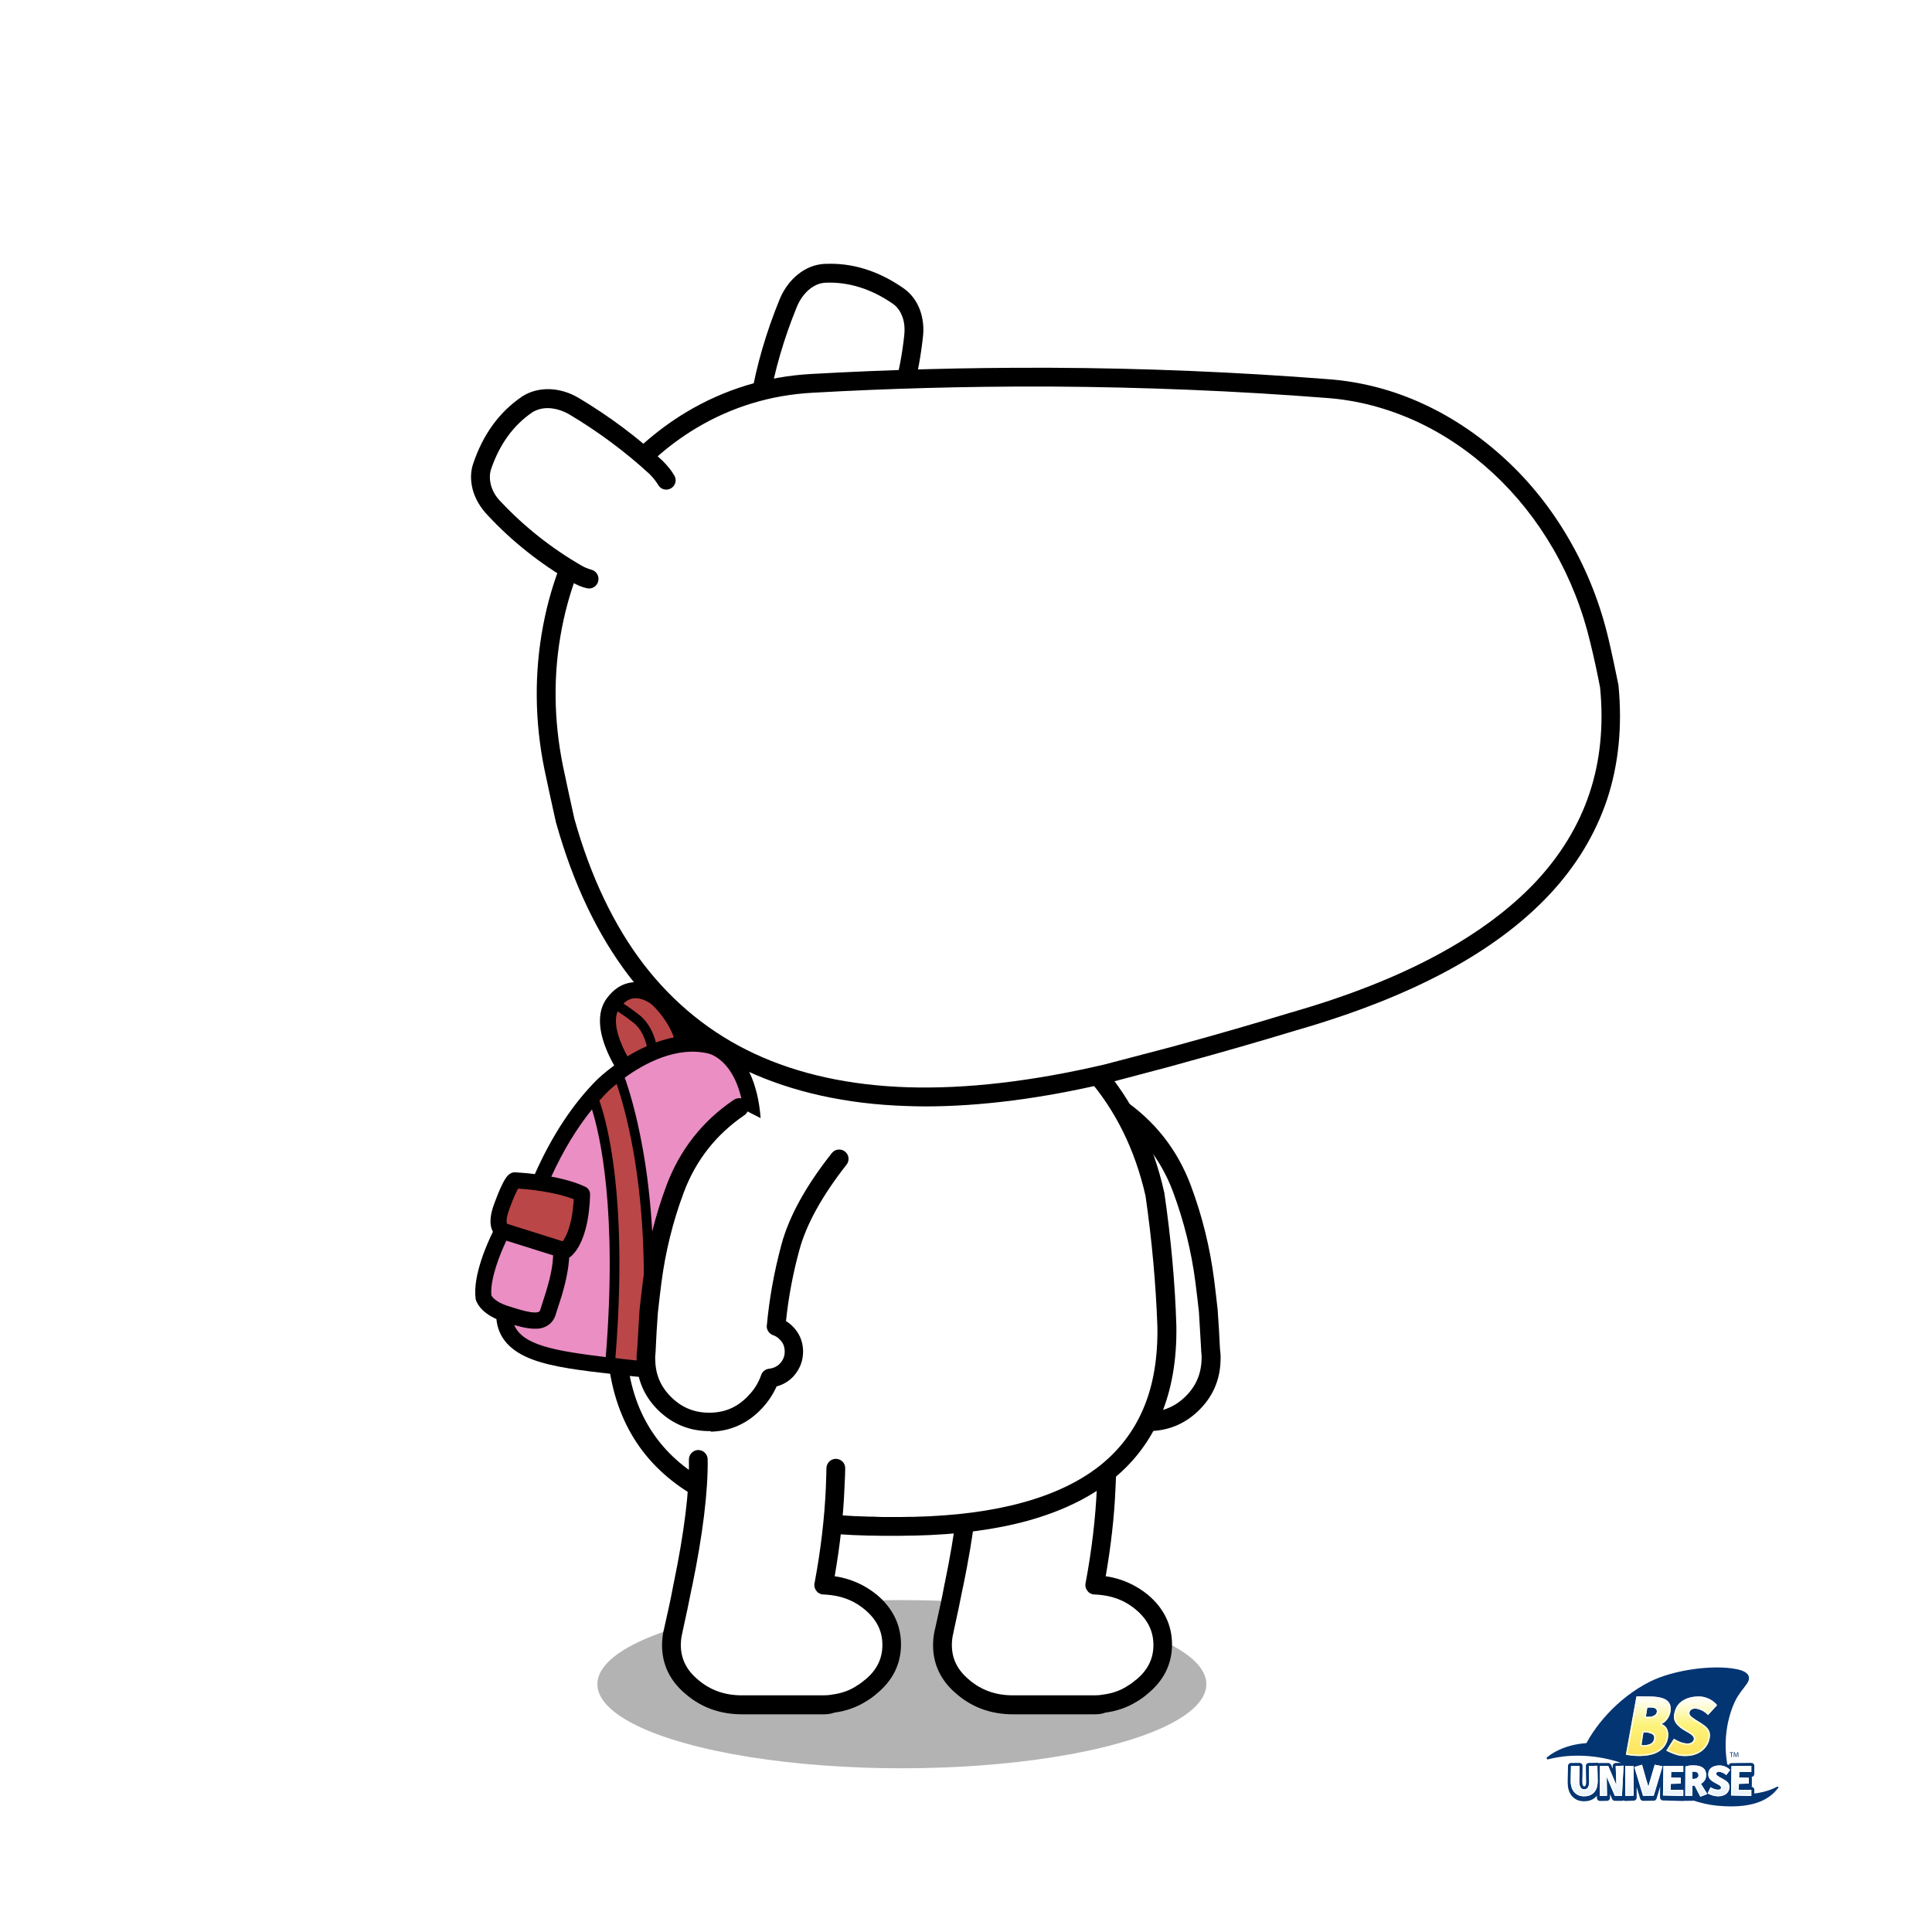 <svg version="1.1" xmlns="http://www.w3.org/2000/svg" xmlns:xlink="http://www.w3.org/1999/xlink" x="0px" y="0px" viewBox="0 0 3000 3000"><ellipse opacity="0.3" cx="1400.4" cy="2615.2" rx="472.8" ry="130.6"></ellipse><g transform="matrix(-2.917, 0, 0, 2.917, 1880.95,1719.3)"><g transform="matrix(1, 0, 0, 1, 0, 0)"><path fill="#FFFFFF" d="M15.6,43.5c-6,16-10,32.3-12.1,49.1c-0.7,5.4-1.3,10.8-1.9,16.1c22.8-2.2,45.5,0.3,68,7.7
        c1.2-14,3.8-28.1,7.7-42.3c3.9-14.2,12.5-29.8,25.9-46.8L49.7,0C33.7,10.8,22.4,25.3,15.6,43.5z"></path><path fill="#ffffff" d="M74.5,118.4c-1.4-1.4-3.1-2.4-5-3c-22.6-7.4-45.2-9.9-68-7.7c-0.5,6.7-0.9,13.5-1.2,20.5
    C0,130-0.1,131.8,0,133.8c0.3,9.3,3.8,17.1,10.5,23.4c6.8,6.4,14.9,9.4,24.2,9.1c9.3-0.3,17.2-3.8,23.5-10.7
    c3.6-3.7,6.2-8,7.9-12.8c3.6-0.4,6.6-1.9,8.9-4.4c2.6-2.9,3.9-6.4,3.8-10.2C78.9,124.4,77.4,121.1,74.5,118.4z"></path></g><path d="M33.7,172.4c0.4,0,0.8,0,1.3,0c10.6-0.3,19.7-4.4,27-12.3c3.3-3.5,6-7.5,7.9-11.8c3.5-0.9,6.5-2.7,9-5.4c0,0,0,0,0,0
    c3.5-3.9,5.2-8.5,5.1-13.7c0,0,0,0,0,0c-0.2-5.3-2.2-9.7-6-13.3c-1-0.9-2-1.7-3.1-2.4c1.3-12.5,3.7-25.3,7.2-38.1
    c3.7-13.5,12.1-28.7,25-45.1c1.7-2.2,1.3-5.3-0.8-7c-2.2-1.7-5.3-1.3-7,0.8C85.5,41.6,76.5,57.9,72.4,72.7
    c-3.9,14.5-6.5,29-7.8,43.1c0,0.4,0,0.8,0,1.2c0.1,0.7,0.4,1.4,0.8,2c0.4,0.6,0.9,1.1,1.6,1.5c0.3,0.2,0.7,0.4,1.1,0.5
    c1.1,0.4,2.1,1,3,1.9c0,0,0.1,0.1,0.1,0.1c1.9,1.7,2.8,3.7,2.9,6.3c0.1,2.6-0.7,4.8-2.5,6.7c-1.5,1.6-3.4,2.5-5.8,2.8
    c-1.9,0.2-3.5,1.5-4.2,3.3c-1.5,4.1-3.7,7.8-6.8,11c0,0,0,0,0,0c-5.5,5.9-12.1,8.9-20,9.1c-8,0.2-14.8-2.3-20.6-7.8
    c-5.8-5.5-8.7-12-9-19.9c0,0,0-0.1,0-0.1c-0.1-1.6,0-3.2,0.2-4.6c0-0.2,0-0.3,0-0.5c0.4-6.9,0.8-13.7,1.2-20.3
    c0.6-5.3,1.2-10.7,1.9-16c2.1-16.3,6.1-32.4,11.9-48c6.4-17.1,17.2-30.9,32.3-41.1c2.3-1.5,2.9-4.7,1.3-6.9
    c-1.5-2.3-4.7-2.9-6.9-1.3C30.1,7.2,18,22.7,10.9,41.7C4.8,58,0.7,74.8-1.5,91.9c-0.7,5.4-1.3,10.9-1.9,16.2c0,0,0,0.1,0,0.1
    c0,0.1,0,0.1,0,0.2c-0.5,6.6-0.9,13.4-1.2,20.3c-0.3,2-0.4,4.1-0.3,6.3c0.3,10.6,4.4,19.6,12.1,26.9
    C14.6,168.9,23.5,172.4,33.7,172.4z"></path></g><g transform="matrix(2.917, 0, 0, 2.917, 1463.45,1961.9)"><g transform="matrix(1, 0, 0, 1, 0, 0)"><path fill="#FFFFFF" d="M6,171.3L6,171.3c23.5,6.5,48.4,6.5,74.9,0c3.3-18,5.3-35.2,6.1-51.5c0.2-5.5,0.3-9,0.3-10.5l-73.1-5
    C14.5,121.4,11.8,143.8,6,171.3z"></path><path fill="#ffffff" d="M6,170.4c-1.5,7.7-3.1,15.6-5,23.7c-0.7,2.6-1,5.3-1,8.1c0,8.8,3.7,16.3,11,22.4c7.3,6.3,16.2,9.4,26.6,9.4
    h43.2c1.8,0,3.5-0.2,5.2-0.4c5.4-0.7,10.3-2.4,14.7-5.1c1.9-1.1,3.7-2.4,5.4-3.9c7.4-6.1,11-13.5,11-22.4
    c0-8.8-3.7-16.4-11-22.6c-5.8-4.8-12.5-7.8-20.1-8.9c-1.6-0.2-3.3-0.4-5.1-0.4C54.5,176.9,29.5,176.9,6,170.4z"></path></g><path d="M80.8,240H37.6C26,240,16,236.4,7.8,229.4c-8.5-7-12.8-15.8-12.8-26.2c0-3.2,0.4-6.3,1.2-9.3c1.8-7.9,3.5-15.6,4.9-23.2
c0-0.1,0-0.3,0.1-0.4c5.6-27.1,8.4-49.3,8.1-65.9c0-2.8,2.2-5,4.9-5.1c0,0,0,0,0.1,0c2.7,0,5,2.2,5,4.9
c0.2,17.3-2.6,40.1-8.3,67.8c0,0.1,0,0.2-0.1,0.3c-1.5,7.7-3.2,15.7-5,23.8c0,0.1,0,0.1,0,0.2c-0.6,2.2-0.9,4.5-0.9,6.8
c0,7.3,3,13.4,9.2,18.5c0,0,0,0,0.1,0.1c6.5,5.5,14.1,8.2,23.3,8.2h43.2c1.6,0,3.1-0.1,4.6-0.4c0,0,0.1,0,0.1,0
c4.7-0.6,8.9-2,12.7-4.4c0,0,0.1-0.1,0.1-0.1c1.6-0.9,3.1-2,4.6-3.3c0.1-0.1,0.1-0.1,0.2-0.1c6.2-5.1,9.2-11.2,9.2-18.5
c0-7.3-3-13.5-9.3-18.8c-5.1-4.3-10.9-6.8-17.6-7.7c-1.4-0.2-2.9-0.3-4.4-0.4c-0.2,0-0.3,0-0.5,0c-0.6-0.1-1.1-0.2-1.6-0.5
c-0.7-0.3-1.3-0.8-1.7-1.4c-0.5-0.6-0.8-1.2-1-2c-0.1-0.5-0.2-1.1-0.1-1.7c0-0.2,0-0.3,0.1-0.5c3.3-17.6,5.3-34.7,6-50.8
c0.2-5.4,0.3-8.9,0.3-10.4c0.1-2.8,2.3-4.9,5.1-4.9c2.8,0.1,5,2.3,4.9,5.1c0,1.6-0.1,5-0.4,10.6c-0.6,14.9-2.4,30.6-5.2,46.8
c8.4,1.2,16,4.6,22.5,9.9c0,0,0,0,0,0c8.5,7.2,12.8,16.1,12.8,26.4c0,10.3-4.3,19.1-12.8,26.1c-1.9,1.7-4,3.2-6.1,4.4
c-5,3.1-10.6,5-16.6,5.8C84.9,239.8,82.9,240,80.8,240C80.9,240,80.9,240,80.8,240z"></path></g><g transform="matrix(2.917, 0, 0, 2.917, 956.5,1516.1)"><g transform="matrix(1, 0, 0, 1, 0, 0)"><g><path fill="#FFFFFF" d="M293.3,186.1c-0.8-22.8-2.9-46.2-6.4-70.2c-5.8-25.7-16.5-47.5-32.3-65.5C241.5,35.6,225,23.3,205,13.8
					c-15-7.2-31.1-11.7-48.1-13.4h-0.1c-0.2,0-0.4-0.1-0.7-0.1c-0.7,0-1.5-0.1-2.2-0.1l-2.6,0c-0.2,0-0.4,0-0.6,0h-1.4
					c-0.3,0-0.7,0-1,0H145c-0.3,0-0.7,0-1.1,0c0,0-0.1,0-0.1,0h-1.2c-0.4,0-0.8,0-1.1,0c-1.1,0-2.1,0.1-3.2,0.1
					c-0.4,0-0.8,0.1-1.2,0.1c-17.2,1.7-33.5,6.2-48.8,13.5C44.2,34.9,16.9,69,6.4,115.9c-3.5,24-5.6,47.3-6.4,70.2
					c-1.3,69,43.7,104.5,134.8,106.6c0.5,0,1.1,0,1.6,0l5.4,0.1c0.3,0,0.7,0,1.1,0h0.9c0.1,0,0.1,0,0.1,0h1.1c0.3,0,0.5,0,0.8,0h2.9
					c0.2,0,0.4,0,0.5,0c0,0,0.1,0,0.2,0c0.6,0,1.3,0,1.9,0l5.4-0.1c0.5,0,1.1,0,1.6,0C249.6,290.6,294.5,255.1,293.3,186.1z"></path></g></g><g><path d="M151.4,297.8h-9.5c0,0-0.1,0-0.1,0l-5.4-0.1h-1.6c0,0-0.1,0-0.1,0c-23.1-0.5-43.6-3.2-60.9-8
				c-17.6-4.9-32.4-12-44.1-21.3C6,249.7-5.6,222-4.9,186c0,0,0-0.1,0-0.1c0.8-22.9,2.9-46.7,6.4-70.7c0-0.1,0-0.2,0.1-0.4
				C7,90.7,16.8,69.6,30.9,52C45,34.5,63.6,20.1,86.2,9.2c15.7-7.6,32.7-12.3,50.4-14c0,0,0.1,0,0.1,0c0.4,0,0.8-0.1,1.1-0.1
				c0.1,0,0.2,0,0.3,0l3-0.1c0.4,0,0.9-0.1,1.4-0.1h8.2c0.3,0,0.7,0,1,0.1l2.4,0.1c0.1,0,0.1,0,0.2,0c0.3,0,0.6,0,1,0
				c0.5,0,1,0.1,1.5,0.1c0,0,0,0,0,0c0.2,0,0.5,0.1,0.7,0.1c17.5,1.8,34.2,6.4,49.7,13.9c20.5,9.8,37.7,22.6,51.1,37.9
				c16.3,18.5,27.6,41.3,33.5,67.7c0,0.1,0.1,0.2,0.1,0.4c3.5,24,5.7,47.8,6.4,70.7c0,0,0,0.1,0,0.1c0.6,36-11,63.7-34.7,82.4
				c-11.7,9.3-26.6,16.4-44.1,21.3c-17.3,4.8-37.8,7.5-60.9,8c0,0-0.1,0-0.1,0h-1.6L151.4,297.8
				C151.5,297.8,151.5,297.8,151.4,297.8z M141.9,287.8h9.5l5.4-0.1c0,0,0.1,0,0.1,0h1.5c44.2-1,77.5-10.2,99-27.1
				c10.5-8.3,18.4-18.7,23.5-30.9c5.2-12.3,7.6-27,7.3-43.4c-0.8-22.4-2.9-45.8-6.3-69.4c-5.6-24.7-16.1-45.9-31.2-63.1
				c-12.6-14.3-28.7-26.2-48-35.5c-14.4-6.9-30-11.3-46.3-12.9c-0.1,0-0.3,0-0.4,0c-0.1,0-0.3,0-0.4-0.1c-0.7,0-1.3-0.1-2-0.1
				L151.2,5c-0.2,0-0.4,0-0.6,0h-8c-0.2,0-0.4,0-0.6,0c-0.1,0-0.2,0-0.3,0l-3.1,0.1c-0.3,0-0.7,0.1-1.1,0.1c-16.5,1.6-32.4,6-47,13
				c-21.3,10.2-38.7,23.7-51.8,40c-13.1,16.3-22.3,36-27.3,58.6c-3.4,23.6-5.6,46.9-6.3,69.4c-0.3,16.4,2.2,31.1,7.3,43.4
				c5.1,12.2,13,22.6,23.5,30.9c21.5,17,54.8,26.1,99,27.1h1.5c0,0,0.1,0,0.1,0L141.9,287.8z"></path></g></g><g transform="matrix(2.917, 0, 0, 2.917, 1042.6,1961.9)"><g transform="matrix(1, 0, 0, 1, 0, 0)"><path fill="#FFFFFF" d="M6,171.3L6,171.3c23.5,6.5,48.4,6.5,74.9,0c3.3-18,5.3-35.2,6.1-51.5c0.2-5.5,0.3-9,0.3-10.5l-73.1-5
					C14.5,121.4,11.8,143.8,6,171.3z"></path><path fill="#ffffff" d="M6,170.4c-1.5,7.7-3.1,15.6-5,23.7c-0.7,2.6-1,5.3-1,8.1c0,8.8,3.7,16.3,11,22.4c7.3,6.3,16.2,9.4,26.6,9.4
    h43.2c1.8,0,3.5-0.2,5.2-0.4c5.4-0.7,10.3-2.4,14.7-5.1c1.9-1.1,3.7-2.4,5.4-3.9c7.4-6.1,11-13.5,11-22.4
    c0-8.8-3.7-16.4-11-22.6c-5.8-4.8-12.5-7.8-20.1-8.9c-1.6-0.2-3.3-0.4-5.1-0.4C54.5,176.9,29.5,176.9,6,170.4z"></path><path d="M80.8,240H37.6C26,240,16,236.4,7.8,229.4c-8.5-7-12.8-15.8-12.8-26.2c0-3.2,0.4-6.3,1.2-9.3c1.8-7.8,3.5-15.6,4.9-23.2
				c0-0.1,0-0.3,0.1-0.4c5.6-27.1,8.4-49.3,8.1-65.9c0-2.8,2.2-5,4.9-5.1c2.8,0,5,2.2,5.1,4.9c0.2,17.3-2.6,40.1-8.3,67.8
				c0,0.1,0,0.2-0.1,0.3c-1.5,7.7-3.2,15.7-5,23.8c0,0.1,0,0.1,0,0.2c-0.6,2.2-0.9,4.5-0.9,6.8c0,7.3,3,13.4,9.2,18.5
				c0,0,0,0,0.1,0.1c6.5,5.5,14.1,8.2,23.3,8.2h43.2c1.6,0,3.1-0.1,4.6-0.4c0,0,0.1,0,0.1,0c4.7-0.6,8.9-2,12.7-4.4
				c0,0,0.1-0.1,0.1-0.1c1.6-0.9,3.1-2,4.6-3.3c0.1-0.1,0.1-0.1,0.2-0.1c6.2-5.1,9.2-11.2,9.2-18.5c0-7.4-3-13.5-9.3-18.8
				c-5.1-4.3-10.9-6.8-17.6-7.7c-1.4-0.2-2.9-0.3-4.4-0.4c-0.2,0-0.3,0-0.5,0c-0.6-0.1-1.1-0.2-1.6-0.5c-0.7-0.3-1.3-0.8-1.7-1.4
				c-0.5-0.6-0.8-1.2-1-2c-0.1-0.5-0.2-1.1-0.1-1.7c0-0.2,0-0.3,0.1-0.5c3.3-17.6,5.3-34.7,6-50.8c0.2-5.4,0.3-8.9,0.3-10.4
				c0.1-2.7,2.3-4.9,5-4.9c0,0,0.1,0,0.1,0c2.8,0.1,5,2.3,4.9,5.1c0,1.6-0.1,5-0.4,10.6c-0.6,14.9-2.4,30.6-5.2,46.8
				c8.4,1.2,16,4.6,22.5,9.9c0,0,0,0,0,0c8.5,7.2,12.8,16.1,12.8,26.4c0,10.3-4.3,19.1-12.8,26.1c-1.9,1.7-4,3.2-6.1,4.4
				c-5,3.1-10.6,5-16.6,5.8C84.9,239.8,82.9,240,80.8,240C80.9,240,80.9,240,80.8,240z"></path></g></g><svg xmlns="http://www.w3.org/2000/svg" id="Capy_x5F_school_x5F_A_x5F_bag" x="0" y="0" version="1.1" viewBox="0 0 3000 3000"><g id="bag"><path d="M1061.5 1620.5c-5.2-32.5-32.3-62.5-41.3-70.1s-41.8-28-68 7.1 18.2 100.2 18.2 100.2 26.9-19 53.6-27.8c26.6-8.8 37.5-9.4 37.5-9.4zm-262.2 212.2s65.5 2.7 104.4 21.3c0 0 0 65.1-25.7 87.4 0 0-71.3-14.3-81.3-20.9-10-6.7-32.8-6.1-17.6-47.5 15.3-41.3 20.2-40.3 20.2-40.3z" fill="#BA4647"></path><path d="M780 1911.3s-34.2 63.4-29.2 103.3c0 0 4.1 15.7 33.9 25.3 29.9 9.6 59.8 19.2 66.2-2.1 6.4-21.4 21-58.1 20.7-97.7l-91.6-28.8z" fill="#EA8EC3"></path><path d="m919.9 1702.3 39.2-36.5c-60.5 47.6-92.2 107.3-120.9 170.9 21 3 46.5 8.3 65.6 17.4-.8-5.9 1.1 85.2-32.1 86.1.4 39.6-14.3 76.3-20.7 97.7-6.2 22-39 11-68.2 1.5-.1 60.7 70.5 70.3 164.3 81.1 26.3-304.3-27.2-418.2-27.2-418.2z" fill="#EA8EC3"></path><path d="M1104 1624c-273.3 6.3-43.6 92.2-104.1 501.9 154 10.1 129.2-70.9 151.1-199 38.1-152.1 9.5-302.1-47-302.9zm-156.9 496.4c17 2 37.3 4.3 52.7 5.5l-52.7-5.5z" fill="#EA8EC3"></path><path d="M999.9 2126c29.9-293.6-40.8-460.2-40.8-460.2l-39.2 36.5s53.4 114 27.2 418.1l52.8 5.6z" fill="#BA4647"></path><path d="M1107 1611.9c-11.4-2.9-23.2-4.1-35.4-3.8-9.1-32.6-34.3-59.7-43.3-67.3-3.6-3.1-23-18.2-46.9-15.4-15.1 1.8-28.3 10.1-39.1 24.7-13.4 18-14.2 44-2.4 75.2 4.4 11.6 9.7 21.9 13.8 29.1-16.2 11.9-26 21.6-26.7 22.2-37.5 37.5-69.9 86.7-96.5 146.5-15.6-1.9-27.3-2.5-30.1-2.7-8.8-.9-14.1 7.5-16 10.4-4.6 7.3-10.3 20.1-16.9 38.1-4.7 12.8-9.4 30.1-2.1 43.8-9.1 18.4-31.4 68.2-26.9 103.7.1.5.2 1.1.3 1.6.5 2 5.6 18.6 32 30.2 2.9 29.4 21.6 50.1 56.8 63.1 32 11.8 75 16.8 124.8 22.5l9.9 1.1c30.7 3.6 54.2 5.3 73 5.3 20.8 0 35.7-2.2 48.1-6.6 27.1-9.6 40.4-29.4 54.3-60.2 15.9-35.3 16.4-47.5 17.5-69.6.7-15.1 1.7-35.9 8.4-74.6 15.7-90.4 17.2-133.6 17.3-138.4 11.5-155.4-67.5-177.4-73.9-178.9zm-122.8-61.7c11.3-1.3 22.9 5.5 27.9 9.7 5.4 4.5 25.8 25.9 34.2 51-9.1 1.8-18.4 4.4-27.8 7.8-3.3-12.6-10.5-30.6-25.5-42.4-10.2-8-18.6-13.9-24.9-18 5-4.8 10.3-7.5 16.1-8.1zm-25.1 20.2c6 3.9 14.4 9.7 24.6 17.7 12.4 9.8 18.2 25.8 20.7 36.3-7.5 3.3-15 7.1-22.5 11.4-2.6 1.5-5.1 3-7.6 4.5-10.5-18.9-23.7-50.1-15.2-69.9zm-160.7 274.8c-.2 0-.4 0-.6-.1.2.1.4.1.6.1zm-7.5 32.2c6.9-18.8 11.3-27.7 13.7-31.8 7.5.5 21.4 1.7 37.2 4.2.5.1 1 .2 1.4.2.6.1 1.2.2 1.7.3 18.2 3 33.9 7.1 46 11.8-.3 5.1-.8 11.3-1.7 17.9-.1.7-.2 1.5-.3 2.2-.1.7-.2 1.5-.3 2.2v.2c-.1.7-.2 1.3-.3 2 0 .2-.1.3-.1.5l-.3 1.8c0 .1-.1.3-.1.4l-.3 1.8c0 .1-.1.3-.1.4-.1.6-.2 1.2-.4 1.9 0 .2-.1.4-.1.5-.1.6-.2 1.2-.4 1.8 0 .2-.1.4-.2.7-.1.5-.2 1.1-.4 1.6-.1.3-.1.5-.2.8-.1.5-.2 1-.4 1.5-.1.3-.1.5-.2.8-.1.5-.2 1-.4 1.5-.1.3-.1.5-.2.8-.1.5-.3.9-.4 1.4l-.3.9c-.1.4-.3.9-.4 1.3l-.3.9c-.1.4-.3.8-.4 1.3l-.3.9c-.1.4-.3.8-.4 1.2l-.3.9c-.1.4-.3.8-.4 1.1-.1.3-.2.6-.4.9-.1.4-.3.7-.4 1.1-.1.3-.3.6-.4.9-.1.4-.3.7-.5 1-.1.3-.3.6-.4.9-.2.3-.3.7-.5 1-.1.3-.3.6-.4.9-.2.3-.3.6-.5.9-.2.3-.3.6-.5.9-.2.3-.3.6-.5.9-.2.3-.3.6-.5.8-.2.3-.3.6-.5.9-.2.3-.3.5-.5.8-.2.3-.4.5-.5.8-.2.3-.4.5-.5.8-.2.2-.3.5-.5.7l-22.8-7.2-63.6-20c-1.8-3.7-.5-11.9 3.5-22.9zM763 2011.6c-2.3-25.2 13.2-64.1 23.3-85.1l38.9 12.2 33.7 10.6v.3c-.1 1.6-.2 3.1-.3 4.6v.3c-.1 1.6-.3 3.1-.4 4.6 0 .2 0 .4-.1.6-.2 1.5-.3 2.9-.5 4.4 0 .3-.1.5-.1.8-.2 1.5-.4 2.9-.7 4.3 0 .2-.1.5-.1.7-.2 1.5-.5 2.9-.8 4.4 0 .1-.1.3-.1.4-.3 1.5-.6 3-.9 4.4v.1c-.3 1.5-.6 2.9-1 4.4 0 .2-.1.4-.1.5-.3 1.4-.7 2.8-1 4.1-.1.2-.1.4-.2.6-.3 1.4-.7 2.7-1 4-.1.2-.1.4-.2.6-.4 1.4-.7 2.7-1.1 4 0 .1-.1.2-.1.3-.8 2.8-1.6 5.5-2.4 8.2 0 .1-.1.2-.1.3-.4 1.3-.8 2.5-1.2 3.8 0 .1-.1.3-.1.4-.4 1.2-.8 2.5-1.2 3.7 0 .1-.1.2-.1.3-.8 2.5-1.6 5-2.4 7.4-.8 2.4-1.5 4.7-2.2 7-.6 1.9-1.2 3.7-1.7 5.3-.4 1.4-.9 2-1.3 2.4-.3.2-.5.4-.7.4-1.7.9-4.2 1.2-7.3 1.1-7.1-.2-17.3-2.8-27.2-5.8-4.8-1.4-9.6-3-14-4.4-.5-.2-1-.3-1.5-.5l-.2-.1h-.1c-16.9-5.7-22.2-13.4-23.5-15.6zm35.5 45.8c.7.2 1.4.4 2 .6.1 0 .2.1.3.1 1 .3 2 .6 3 .8h.1c1 .3 1.9.5 2.9.8.1 0 .3.1.4.1.9.2 1.8.4 2.7.7.2 0 .3.1.5.1l2.7.6c.1 0 .3.1.4.1.9.2 1.8.4 2.7.5h.2c.9.2 1.8.3 2.7.5h.2c.9.1 1.8.3 2.6.4h.4c.8.1 1.7.2 2.5.3h.4c.8.1 1.7.1 2.5.2h.3c1.6.1 3.2.1 4.8 0h.4c.7 0 1.4-.1 2.1-.1h.3c.7-.1 1.3-.1 2-.2h.2c.7-.1 1.4-.2 2-.4.1 0 .3-.1.4-.1.7-.1 1.3-.3 2-.5.1 0 .1 0 .2-.1l1.8-.6c.1 0 .2-.1.3-.1.6-.2 1.2-.5 1.8-.7.1-.1.3-.1.4-.2l1.8-.9c6.9-3.7 11.9-9.8 14.3-17.8.4-1.4.9-3 1.4-4.6.7-2.3 1.5-4.6 2.3-7.1.1-.4.3-.8.4-1.2.1-.5.3-.9.4-1.4.2-.5.3-.9.5-1.4.3-1 .7-2 1-3.1l.3-.9c.4-1.1.7-2.2 1.1-3.4.1-.2.2-.5.2-.7.4-1.2.8-2.5 1.2-3.7 0-.1 0-.2.1-.2.4-1.2.8-2.5 1.1-3.8.1-.2.1-.4.2-.6.4-1.3.8-2.6 1.1-3.9.1-.3.1-.5.2-.8.4-1.3.7-2.7 1.1-4.1.1-.2.1-.5.2-.7.4-1.4.8-2.9 1.1-4.4 0-.1 0-.2.1-.3.4-1.5.7-2.9 1.1-4.4 0-.2.1-.4.1-.5.3-1.5.7-3 1-4.5.1-.3.1-.5.2-.8l.9-4.5c0-.3.1-.5.1-.8l.9-4.8c0-.1 0-.2.1-.4.3-1.6.5-3.2.8-4.8 0-.1 0-.3.1-.4.2-1.6.4-3.3.6-4.9 0-.3.1-.5.1-.8.2-1.6.4-3.2.5-4.9 0-.3 0-.5.1-.8.1-1.7.3-3.4.4-5v-.1c.1 0 .1-.1.2-.1.3-.2.6-.3.8-.5.1-.1.2-.1.3-.2.4-.3.7-.5 1.1-.8 29.1-25.3 30-89.6 30-96.9 0-.6 0-1.2-.1-1.8-.6-4.1-3.2-7.7-7-9.5-.8-.4-1.5-.7-2.3-1.1-.3-.1-.5-.2-.8-.3-.5-.2-1.1-.5-1.6-.7-.3-.1-.6-.3-.9-.4l-2.1-.9-1.5-.6c-.2-.1-.4-.2-.7-.3-9.6-3.7-20.8-6.9-33.4-9.7-.1 0-.2 0-.3-.1-.8-.2-1.7-.4-2.5-.5-.9-.2-1.7-.4-2.6-.5-.2 0-.4-.1-.6-.1-1.3-.3-2.5-.5-3.8-.7 18.4-40.2 39.6-75.2 63.2-104.4 12.8 40.8 39.6 158.2 21.4 384.6-79.5-9.7-129.3-18.6-142.1-49.9zm157.1 51.4c12.2-151.1 4.2-253.2-4.8-312.6-6.9-45.6-15.3-73.5-20.1-87.1 4.6-5.1 9.2-10.1 13.9-14.8.2-.2 4.8-4.7 12.9-11.2 6.3 18.3 17 53.8 26 104.7 12.2 69 23.7 180.7 10.2 325.2-8.8-.8-18.3-1.8-28.6-3l-9.5-1.2zm200.1-319.6v.7c0 .4-.9 43.2-16.9 134.9-7 40.3-8 61.9-8.7 77.7-1 20.9-1.4 29.6-15.3 60.5-18.7 41.6-29.1 56.4-106.1 51.1 13.6-146.4 2-259.7-10.5-329.6-10.1-56.7-22-94.1-28.1-111.1 29.5-21.4 80.6-49.9 131-37.2.2.1.2 0 .3.1 1.4.4 16.3 4.7 30.4 24 13.9 19.1 29.4 57 23.9 128.9z"></path></g></svg><g transform="matrix(2.917, 0, 0, 2.917, 1002.9,1719.3)"><g transform="matrix(1, 0, 0, 1, 0, 0)"><path fill="#FFFFFF" d="M15.6,43.5c-6,16-10,32.3-12.1,49.1c-0.7,5.4-1.3,10.8-1.9,16.1c22.8-2.2,45.5,0.3,68,7.7
        c1.2-14,3.8-28.1,7.7-42.3c3.9-14.2,12.5-29.8,25.9-46.8L49.7,0C33.7,10.8,22.4,25.3,15.6,43.5z"></path><path fill="#ffffff" d="M74.5,118.4c-1.4-1.4-3.1-2.4-5-3c-22.6-7.4-45.2-9.9-68-7.7c-0.5,6.7-0.9,13.5-1.2,20.5
    C0,130,0,131.8,0.1,133.8c0.3,9.3,3.8,17.1,10.5,23.4c6.8,6.4,14.9,9.4,24.2,9.1c9.3-0.3,17.2-3.8,23.5-10.7
    c3.6-3.7,6.2-8,7.9-12.8c3.6-0.4,6.6-1.9,8.9-4.4c2.6-2.9,3.9-6.4,3.8-10.2C78.9,124.4,77.4,121.1,74.5,118.4z"></path><path d="M33.7,172.4c-10.1,0-19-3.5-26.5-10.5c-7.7-7.3-11.8-16.3-12.1-26.9c-0.1-2.2,0-4.3,0.3-6.3c0.4-6.9,0.8-13.7,1.2-20.3
    c0,0,0-0.1,0-0.1c0,0,0,0,0,0v0c0,0,0-0.1,0-0.1c0.6-5.4,1.2-10.8,1.9-16.2c2.2-17.1,6.4-34,12.4-50.2c7.1-19,19.2-34.5,36-45.8
    c2.3-1.5,5.4-0.9,6.9,1.3c1.5,2.3,0.9,5.4-1.3,6.9c-15,10.2-25.9,24-32.3,41.1c-5.8,15.5-9.8,31.7-11.9,48
    c-0.7,5.3-1.3,10.7-1.9,16c-0.5,6.6-0.9,13.4-1.2,20.3c0,0.2,0,0.3,0,0.5c-0.2,1.4-0.3,3-0.2,4.6c0,0,0,0.1,0,0.1
    c0.2,8,3.2,14.5,9,20c5.8,5.5,12.6,8,20.6,7.8c8-0.2,14.5-3.2,20-9.1c0,0,0,0,0,0c3.1-3.2,5.4-6.9,6.8-11
    c0.6-1.8,2.3-3.1,4.2-3.3c2.4-0.3,4.3-1.2,5.8-2.8c1.8-2,2.6-4.1,2.5-6.7c-0.1-2.6-1-4.6-2.9-6.3c0,0-0.1-0.1-0.1-0.1
    c-0.9-0.9-1.9-1.5-3-1.9c-0.4-0.1-0.7-0.3-1.1-0.5c-0.6-0.4-1.2-0.9-1.6-1.5c-0.4-0.6-0.7-1.3-0.8-2.1c-0.1-0.4-0.1-0.8,0-1.2
    c1.3-14.2,3.9-28.7,7.8-43.1c4-14.8,13-31.2,26.8-48.6c1.7-2.2,4.9-2.5,7-0.8c2.2,1.7,2.5,4.9,0.8,7
    c-12.9,16.4-21.3,31.6-25,45.1c-3.5,12.7-5.9,25.5-7.2,38.1c1.1,0.7,2.1,1.5,3.1,2.4c3.8,3.6,5.8,8,6,13.3c0,0,0,0,0,0
    c0.1,5.2-1.6,9.8-5.1,13.7c0,0,0,0,0,0c-2.5,2.7-5.5,4.5-9,5.4c-1.9,4.3-4.6,8.3-7.9,11.8c-7.3,7.8-16.4,12-27,12.3
    C34.5,172.4,34.1,172.4,33.7,172.4z"></path></g></g><g transform="matrix(2.917, 0, 0, 2.917, 1097.75,348.85)"><g transform="matrix(-0.8, 0.601, 0.601, 0.8, 80.75,8.45)"><g transform="matrix(1, 0, 0, 1, 0, 0)"><g><path fill="#FFFFFF" d="M98.8,43.5c-1.4-2.4-3.2-4.7-5.4-6.8C80.5,24.6,65.9,13.7,49.7,4c-4.2-2.5-8.6-3.8-13.2-4
                                            C32-0.1,28.1,0.9,24.7,3.1C13.6,10.7,5.7,21.7,0.9,36c-1.2,3.5-1.2,7.3-0.1,11.4c1.1,4,3.3,7.6,6.5,10.9
                                            c12.8,13.7,27.4,25.3,43.9,34.8c2.2,1.3,4.4,2.2,6.6,2.7L98.8,43.5z"></path></g><g><path d="M60.9,99.9c0.9-0.7,1.6-1.6,1.9-2.8c0.7-2.7-1-5.4-3.7-6c-1.7-0.4-3.5-1.2-5.3-2.2C37.8,79.7,23.4,68.3,11,55
                                        c0,0,0,0,0,0c-2.6-2.8-4.4-5.6-5.3-8.8c-0.9-3.1-0.9-5.9,0-8.5c4.4-13.2,11.8-23.4,21.8-30.3C30,5.7,32.9,4.9,36.4,5
                                        c3.8,0.2,7.3,1.3,10.8,3.3c15.8,9.4,30.2,20.2,42.7,32c1.9,1.8,3.4,3.8,4.6,5.8c1.4,2.4,4.5,3.2,6.8,1.8
                                        c2.4-1.4,3.2-4.5,1.8-6.8c-1.6-2.8-3.7-5.4-6.3-7.9c0,0,0,0-0.1-0.1C83.7,20.7,68.7,9.5,52.3-0.3c0,0,0,0,0,0
                                        C47.3-3.2,42.1-4.8,36.8-5c0,0,0,0-0.1,0C31.2-5.2,26.2-3.8,22-1c0,0-0.1,0-0.1,0.1C9.9,7.2,1.3,19.1-3.8,34.5
                                        C-5.3,39-5.4,43.8-4,48.8c0,0,0,0,0,0c1.4,4.7,3.9,9.1,7.7,13c13.1,14,28.2,26,45,35.7c2.6,1.5,5.3,2.6,7.9,3.2
                                        C58.2,101.2,59.7,100.8,60.9,99.9z"></path></g></g></g></g><g transform="matrix(2.917, 0, 0, 2.917, 848.15,585.65)"><g transform="matrix(1, 0, 0, 1, 0, 0)"><path fill="#FFFFFF" d="M540.4,89c-9.1-15.7-20-29.5-32.9-41.5c-13-12-27.1-21.6-42.5-28.7c-15.8-7.2-32.1-11.5-48.9-12.7
					c-48.7-3.8-97.8-5.9-147.3-6.1c-1.7,0-3.4,0-5.1,0c-40.5-0.1-81.2,1-122.3,3.3C118.4,4.5,97,11,77.3,22.8
					c-7.8,4.7-15.1,10-21.8,16c-9.7,8.6-18.3,18.5-25.9,29.8C16.6,87.8,7.9,109.3,3.4,132.9c-4.7,24.6-4.5,49.6,0.6,75
					c2,9.6,4,19.1,6.1,28.5c35.3,126.3,131.4,171.1,288.1,134.4l32.9-8.6c2.5-0.7,4.9-1.3,7.4-2c19.9-5.4,39.7-11.2,59.6-17.2
					c120.1-34.7,175.9-94.1,167.6-178.3c-1.6-7.9-3.3-15.9-5.2-23.9C556.4,122.3,549.7,105.1,540.4,89z"></path></g></g><g transform="matrix(2.917, 0, 0, 2.917, 848.15,585.65)"><g transform="matrix(1, 0, 0, 1, 0, 0)"><g fill="#FFFFFF"><path d="M531.9,152.4c-5.2-26.7-18-47.9-38.4-63.6c-20.4-15.6-42.5-21.2-66.2-16.6c-23.7,4.6-42,18-55.1,40.1
          c-13.1,22.1-17,46.6-11.9,73.3c0.8,4.3,1.9,8.5,3.1,12.5c6.4,21,18.2,38,35.2,51.1c5.4,4.1,10.8,7.5,16.4,10.2
          c15.7,7.6,32.3,9.7,49.8,6.3c16.7-3.2,30.8-10.8,42.2-22.8c2.7-2.7,5.2-5.7,7.5-8.9c1.9-2.6,3.8-5.4,5.5-8.4
          C533.1,203.6,537.1,179.1,531.9,152.4z"></path></g><path fill="#ffffff" d="M531.9,152.4c-5.2-26.7-18-47.9-38.4-63.6c-20.4-15.6-42.5-21.2-66.2-16.6c-23.7,4.6-42,18-55.1,40.1
					c-13.1,22.1-17,46.6-11.9,73.3c0.8,4.3,1.9,8.5,3.1,12.5c6.4,21,18.2,38,35.2,51.1c5.4,4.1,10.8,7.5,16.4,10.2
					c15.7,7.6,32.3,9.7,49.8,6.3c16.7-3.2,30.8-10.8,42.2-22.8c2.7-2.7,5.2-5.7,7.5-8.9c1.9-2.6,3.8-5.4,5.5-8.4
					C533.1,203.6,537.1,179.1,531.9,152.4z"></path><path d="M201.7,388.2c-3.3,0-6.5-0.1-9.7-0.2c-32.1-1-60.9-7.4-85.4-18.8C82,357.7,61,340.8,44.1,318.8
				C27.4,297,14.4,269.7,5.4,237.7c0-0.1,0-0.2-0.1-0.2c-2.1-9.4-4.2-19-6.2-28.5c-5.3-25.9-5.5-51.8-0.7-77
				c4.6-24.2,13.7-46.4,26.9-66.1c7.8-11.6,16.8-21.9,26.7-30.7c7-6.2,14.6-11.8,22.6-16.6C95,6.4,117.4-0.4,141.1-1.7
				c41-2.3,82.3-3.4,122.6-3.3c1.7,0,3.4,0,5.1,0c49.4,0.2,99.1,2.3,147.7,6.1c17.3,1.3,34.3,5.7,50.5,13.2
				c15.8,7.3,30.5,17.3,43.8,29.6c13.2,12.2,24.6,26.6,33.8,42.6c9.5,16.4,16.5,34.2,20.9,52.9c0,0,0,0,0,0
				c1.9,8.1,3.6,16.2,5.2,24.1c0,0.2,0.1,0.3,0.1,0.5c2.1,21.7,0.1,42-6,60.6c-6.2,18.6-16.6,35.8-31,51.1
				c-14.3,15.2-32.9,29-55.2,40.9c-22.2,11.9-48.8,22.3-79,31c-19.8,6-39.9,11.8-59.7,17.2c-2.5,0.7-5,1.4-7.5,2.1l-32.9,8.7
				c0,0-0.1,0-0.1,0C264,384,231.1,388.2,201.7,388.2z M15,235.1c8.6,30.7,21.1,56.9,37,77.6c15.9,20.6,35.6,36.6,58.8,47.4
				c23.3,10.9,50.7,16.9,81.5,17.9c31,1,66.3-3.1,104.8-12.1l32.8-8.6c2.4-0.6,4.9-1.3,7.4-2c19.8-5.4,39.8-11.2,59.5-17.2
				c0,0,0,0,0.1,0c29.5-8.5,55.5-18.7,77-30.3c21.4-11.5,39.1-24.6,52.7-39c13.4-14.3,23.1-30.2,28.8-47.4
				c5.7-17.1,7.6-36.1,5.6-56.2c-1.5-7.8-3.2-15.7-5.1-23.5c-4.2-17.8-10.8-34.6-19.8-50.2c-8.8-15.2-19.5-28.7-32-40.3
				c-12.5-11.6-26.4-21-41.2-27.8c-15.2-6.9-31-11.1-47.1-12.3C367.4,7.3,318,5.3,268.8,5c-1.7,0-3.4,0-5.1,0
				c-40.2-0.1-81.2,1-122,3.3c-22.1,1.2-42.9,7.5-61.8,18.8c-7.5,4.5-14.6,9.7-21.1,15.5c-9.3,8.3-17.8,18-25.1,28.9
				C21.2,90,12.7,111,8.3,133.8c-4.6,23.8-4.4,48.4,0.6,73.1C10.9,216.3,12.9,225.8,15,235.1z"></path></g></g><g transform="matrix(2.917, 0, 0, 2.917, 746.1,619.15)"><g transform="matrix(1, 0, 0, 1, 0, 0)"><g><path fill="#FFFFFF" d="M98.8,43.5c-1.4-2.4-3.2-4.7-5.4-6.8C80.5,24.6,65.9,13.7,49.7,4c-4.2-2.5-8.6-3.8-13.2-4
                    C32-0.1,28.1,0.9,24.7,3.2C13.6,10.8,5.7,21.7,0.9,36c-1.2,3.5-1.2,7.3,0,11.4c1.1,4,3.3,7.6,6.5,11
                    c12.8,13.7,27.4,25.3,43.9,34.8c2.2,1.3,4.4,2.2,6.6,2.7L98.8,43.5z"></path></g><g><path d="M57.9,101c-0.4,0-0.8,0-1.2-0.1c-2.7-0.6-5.3-1.7-7.9-3.2c-16.8-9.7-32-21.7-45-35.7C0,58-2.6,53.6-4,48.9c0,0,0,0,0,0
                c-1.4-5.1-1.4-9.9,0.1-14.3C1.3,19.1,9.9,7.2,21.9-1c0,0,0.1,0,0.1-0.1c4.3-2.8,9.2-4.1,14.7-4c0,0,0,0,0.1,0
                c5.4,0.2,10.6,1.8,15.5,4.7c0,0,0,0,0,0c16.4,9.8,31.4,21,44.5,33.3c0,0,0,0,0.1,0.1c2.5,2.5,4.7,5.1,6.3,7.9
                c1.4,2.4,0.6,5.4-1.8,6.8c-2.4,1.4-5.4,0.6-6.8-1.8c-1.2-2-2.7-3.9-4.6-5.8C77.4,28.5,63,17.7,47.2,8.3C43.7,6.3,40.1,5.2,36.4,5
                c-3.4-0.1-6.4,0.7-8.9,2.3C17.4,14.2,10.1,24.4,5.6,37.6c-0.8,2.6-0.8,5.4,0,8.5c0.9,3.2,2.6,6.1,5.3,8.8c0,0,0,0,0,0
                c12.4,13.2,26.8,24.6,42.8,33.9c1.8,1,3.5,1.7,5.3,2.2c2.7,0.7,4.3,3.4,3.7,6C62.2,99.4,60.1,101,57.9,101z"></path></g></g></g><svg width="3000" height="3000" viewBox="0 0 3000 3000" fill="none" xmlns="http://www.w3.org/2000/svg"><path d="M2688.86 2762.84H2672.35V2771.82H2688.86V2762.84Z" fill="#033572"></path><path d="M2456.89 2720.15C2472.94 2682.64 2510.92 2636.97 2561.96 2611.29C2598.8 2592.75 2660.36 2584.55 2696.58 2591.85C2715.36 2595.64 2719.83 2604 2712.45 2614.69C2707.1 2622.43 2699.85 2629.89 2694.29 2641.51C2683.76 2663.48 2672.03 2706.02 2685.81 2755.95C2695.49 2791 2686.74 2777.88 2663.01 2784.14C2639.28 2790.4 2622.63 2762.96 2563.12 2744.92C2535.48 2736.55 2494.13 2728.72 2476.76 2726.46C2462.81 2724.65 2469.21 2720.45 2456.89 2720.14V2720.15Z" fill="#033572"></path><path d="M2666.16 2803.87C2642.07 2801.56 2612.03 2791.85 2581.57 2774.45C2577.82 2772.31 2590.62 2771 2586.91 2769.04C2554.38 2751.89 2525.48 2738.31 2498.88 2732.01C2453.71 2721.31 2418.75 2727.91 2403.97 2731.88C2402.02 2732.4 2400.73 2729.9 2402.3 2728.63C2415.03 2718.31 2448.49 2698.35 2507.32 2709.88C2538.49 2715.99 2573.68 2742.5 2611.64 2760.78C2699.14 2802.93 2746.97 2780.96 2759.63 2774.36C2760.77 2773.77 2762.16 2775.14 2761.36 2776.13C2751.44 2788.58 2731.01 2810.09 2666.16 2803.87H2666.16Z" fill="#033572"></path><path d="M2563.7 2750.32H2548.47V2774.45H2563.7V2750.32Z" fill="#033572"></path><path d="M2700.16 2751.52H2671.64V2769.93H2700.16V2751.52Z" fill="#033572"></path><path d="M2615.29 2726.78C2606.41 2726.87 2598.9 2723.83 2591.54 2720.47C2590.38 2719.94 2589.27 2719.33 2588.11 2718.8C2587.49 2718.51 2587.5 2718.15 2587.91 2717.51C2591.48 2711.97 2595.02 2706.42 2598.58 2700.88C2599.27 2699.8 2599.3 2699.81 2600.32 2700.46C2603.9 2702.75 2607.74 2704.63 2611.96 2705.88C2614.78 2706.71 2617.68 2707.31 2620.81 2707.21C2622.08 2707.17 2623.36 2707.01 2624.64 2706.62C2627.07 2705.86 2628.77 2704.25 2629.8 2701.94C2630.39 2700.61 2630.4 2699.34 2629.92 2698.15C2629.33 2696.69 2628.41 2695.49 2627.27 2694.46C2625.54 2692.91 2623.58 2691.66 2621.53 2690.53C2617.23 2688.14 2612.98 2685.69 2609.13 2682.7C2606.68 2680.78 2604.45 2678.65 2602.63 2676.13C2599.66 2672.03 2598.59 2667.25 2599.6 2661.69C2600.21 2658.28 2601.16 2654.94 2602.82 2651.7C2605.68 2646.12 2610.06 2642.03 2615.64 2639.13C2619.94 2636.88 2624.4 2635.59 2628.94 2634.9C2631.56 2634.5 2634.15 2634.33 2636.74 2634.25C2642.11 2634.08 2647.02 2635.09 2651.64 2636.97C2656.65 2639.02 2661 2641.91 2664.6 2645.75C2665.04 2646.22 2665.43 2646.74 2665.86 2647.22C2666.18 2647.59 2666.19 2647.98 2665.75 2648.41C2665.59 2648.57 2665.46 2648.74 2665.31 2648.91C2661.24 2653.33 2657.17 2657.75 2653.09 2662.16C2652.16 2663.18 2652.15 2663.16 2651.39 2662.35C2647.15 2657.86 2641.8 2654.96 2635.51 2653.48C2633.57 2653.03 2631.53 2652.92 2629.37 2653.37C2624.04 2654.48 2622.07 2659.84 2624.14 2662.98C2624.97 2664.23 2626.02 2665.26 2627.17 2666.19C2630.47 2668.88 2634.12 2671.14 2637.8 2673.35C2640.93 2675.22 2643.97 2677.21 2646.83 2679.4C2649.23 2681.24 2651.39 2683.31 2652.96 2685.93C2654.94 2689.2 2655.61 2692.95 2655.1 2697.09C2654.25 2703.99 2651.48 2710.3 2646.16 2715.79C2641.67 2720.44 2636.28 2723.28 2630.41 2725.03C2625.32 2726.54 2620.28 2726.87 2615.3 2726.77L2615.29 2726.78Z" fill="url(#paint0_linear_0_14)"></path><path d="M2589.73 2687.69C2588.32 2682.71 2585.39 2679.08 2580.43 2677.28C2580.3 2677.24 2580.16 2677.21 2580.19 2677.02C2580.25 2676.94 2580.31 2676.82 2580.39 2676.79C2584.05 2675.28 2586.79 2672.6 2589.08 2669.44C2592.83 2664.26 2594.4 2658.76 2594.32 2653.02C2594.26 2648.62 2592.97 2644.86 2590.08 2641.9C2587.83 2639.59 2584.98 2638.08 2581.84 2637.01C2576.04 2635.03 2569.74 2634.54 2563.38 2634.31C2558.17 2634.13 2552.88 2634.34 2547.69 2634.06C2545.5 2633.94 2543.28 2633.91 2541 2634.35C2540.95 2634.65 2540.89 2634.95 2540.84 2635.26C2535.44 2665.08 2530.04 2694.91 2524.64 2724.74C2531.03 2725.92 2537.54 2726.68 2544.26 2726.73C2550.98 2726.78 2557.74 2726.29 2564.58 2724.5C2569.55 2723.2 2574.29 2721.19 2578.55 2717.87C2584.05 2713.58 2587.59 2708.22 2589.35 2701.86C2590.72 2696.92 2591 2692.2 2589.73 2687.7V2687.69ZM2555.85 2664.48C2556.18 2662.46 2556.57 2660.45 2556.94 2658.43C2556.89 2658.43 2556.84 2658.43 2556.79 2658.43C2557.14 2656.52 2557.49 2654.61 2557.83 2652.69C2557.94 2652.12 2558.03 2651.55 2558.86 2651.56C2561.77 2651.59 2564.75 2651.29 2567.54 2651.88C2568.39 2652.07 2569.21 2652.32 2569.96 2652.72C2572.82 2654.24 2573.57 2657.21 2571.95 2660.53C2571.28 2661.91 2570.19 2662.88 2568.9 2663.65C2566.73 2664.95 2564.44 2665.55 2562.13 2665.72C2560.35 2665.85 2558.59 2665.77 2556.84 2665.73C2555.76 2665.7 2555.66 2665.56 2555.84 2664.47L2555.85 2664.48ZM2562.19 2708.07C2558.86 2709.51 2555.5 2709.83 2552.57 2709.93C2548.81 2709.91 2548.82 2709.91 2549.35 2706.61C2550.11 2701.78 2550.87 2696.95 2551.62 2692.12C2551.68 2691.72 2551.77 2691.32 2551.82 2690.92C2551.91 2690.29 2552.23 2690 2552.87 2690C2557.33 2690.04 2561.62 2690.58 2565.31 2692.59C2568.25 2694.2 2569.11 2696.94 2568.36 2700.49C2567.63 2703.99 2565.66 2706.58 2562.19 2708.07V2708.07Z" fill="url(#paint1_linear_0_14)"></path><g style="mix-blend-mode:overlay" opacity="0.77"><path d="M2637.93 2636.55C2642.32 2636.55 2646.52 2637.39 2650.76 2639.12C2655.55 2641.07 2659.63 2643.83 2662.91 2647.34C2663.03 2647.46 2663.14 2647.6 2663.26 2647.73L2660.84 2650.35C2657.93 2653.51 2655.03 2656.65 2652.13 2659.8C2647.82 2655.61 2642.42 2652.73 2636.04 2651.23C2634.73 2650.92 2633.42 2650.77 2632.15 2650.77C2631.07 2650.77 2629.97 2650.88 2628.9 2651.1C2625.54 2651.8 2622.91 2653.91 2621.68 2656.89C2620.63 2659.42 2620.83 2662.17 2622.21 2664.26C2623.06 2665.56 2624.18 2666.75 2625.7 2667.99C2629.15 2670.8 2632.98 2673.16 2636.61 2675.34C2640.05 2677.4 2642.93 2679.34 2645.42 2681.25C2647.98 2683.21 2649.75 2685.08 2650.98 2687.13C2652.67 2689.91 2653.26 2693.08 2652.81 2696.81C2651.97 2703.59 2649.26 2709.28 2644.5 2714.18C2640.62 2718.19 2635.8 2721.01 2629.75 2722.81C2625.93 2723.94 2621.85 2724.47 2616.91 2724.47C2616.39 2724.47 2615.87 2724.47 2615.28 2724.46H2614.94C2606.57 2724.46 2599.27 2721.44 2592.51 2718.36C2591.96 2718.1 2591.41 2717.83 2590.86 2717.55C2590.81 2717.52 2590.76 2717.5 2590.7 2717.47C2592.56 2714.59 2594.41 2711.7 2596.25 2708.82C2597.5 2706.87 2598.74 2704.93 2599.99 2702.98C2603.73 2705.28 2607.45 2706.96 2611.31 2708.1C2614.64 2709.08 2617.45 2709.53 2620.17 2709.53C2620.4 2709.53 2620.64 2709.53 2620.88 2709.53C2622.54 2709.48 2623.99 2709.25 2625.34 2708.83C2628.33 2707.9 2630.61 2705.84 2631.92 2702.88C2632.75 2701.02 2632.8 2699.09 2632.08 2697.29C2631.39 2695.58 2630.32 2694.09 2628.83 2692.74C2627.2 2691.28 2625.24 2689.93 2622.67 2688.5C2618.63 2686.27 2614.37 2683.83 2610.57 2680.88C2608.05 2678.92 2606.07 2676.92 2604.52 2674.78C2601.88 2671.12 2601.01 2666.98 2601.89 2662.11C2602.56 2658.43 2603.51 2655.47 2604.89 2652.77C2607.44 2647.8 2611.31 2644.01 2616.72 2641.19C2620.5 2639.22 2624.61 2637.91 2629.3 2637.2C2631.5 2636.87 2633.89 2636.67 2636.83 2636.57C2637.2 2636.56 2637.57 2636.55 2637.94 2636.55M2637.93 2634.23C2637.53 2634.23 2637.14 2634.23 2636.75 2634.25C2634.16 2634.34 2631.56 2634.5 2628.95 2634.9C2624.41 2635.59 2619.95 2636.87 2615.64 2639.13C2610.07 2642.04 2605.68 2646.13 2602.82 2651.7C2601.16 2654.94 2600.22 2658.28 2599.6 2661.69C2598.6 2667.26 2599.67 2672.03 2602.63 2676.13C2604.46 2678.65 2606.68 2680.78 2609.14 2682.7C2612.98 2685.69 2617.24 2688.14 2621.54 2690.53C2623.59 2691.66 2625.55 2692.91 2627.27 2694.46C2628.42 2695.49 2629.34 2696.69 2629.92 2698.15C2630.4 2699.34 2630.39 2700.61 2629.8 2701.94C2628.78 2704.25 2627.07 2705.86 2624.64 2706.62C2623.37 2707.01 2622.08 2707.17 2620.81 2707.21C2620.59 2707.22 2620.38 2707.22 2620.16 2707.22C2617.28 2707.22 2614.58 2706.65 2611.96 2705.88C2607.74 2704.63 2603.9 2702.75 2600.32 2700.46C2599.88 2700.17 2599.62 2700.01 2599.41 2700.01C2599.15 2700.01 2598.97 2700.27 2598.58 2700.88C2595.02 2706.42 2591.48 2711.97 2587.91 2717.5C2587.5 2718.15 2587.49 2718.5 2588.11 2718.79C2589.27 2719.32 2590.38 2719.93 2591.54 2720.46C2598.8 2723.78 2606.21 2726.78 2614.92 2726.78C2615.05 2726.78 2615.17 2726.78 2615.29 2726.78C2615.83 2726.79 2616.37 2726.8 2616.9 2726.8C2621.36 2726.8 2625.86 2726.39 2630.4 2725.04C2636.27 2723.29 2641.66 2720.45 2646.15 2715.8C2651.48 2710.31 2654.25 2704 2655.09 2697.1C2655.6 2692.96 2654.93 2689.21 2652.95 2685.94C2651.38 2683.33 2649.22 2681.26 2646.82 2679.41C2643.96 2677.22 2640.91 2675.23 2637.79 2673.36C2634.11 2671.15 2630.46 2668.89 2627.16 2666.2C2626.01 2665.26 2624.96 2664.24 2624.13 2662.99C2622.06 2659.85 2624.04 2654.49 2629.37 2653.38C2630.31 2653.18 2631.24 2653.09 2632.14 2653.09C2633.29 2653.09 2634.41 2653.24 2635.5 2653.49C2641.79 2654.98 2647.14 2657.87 2651.38 2662.36C2651.74 2662.74 2651.94 2662.95 2652.14 2662.95C2652.36 2662.95 2652.59 2662.7 2653.08 2662.17C2657.16 2657.76 2661.23 2653.33 2665.3 2648.92C2665.45 2648.75 2665.58 2648.58 2665.74 2648.42C2666.18 2647.99 2666.17 2647.6 2665.85 2647.23C2665.43 2646.75 2665.03 2646.23 2664.59 2645.76C2660.99 2641.92 2656.64 2639.02 2651.63 2636.98C2647.35 2635.24 2642.82 2634.24 2637.92 2634.24L2637.93 2634.23Z" fill="white"></path></g><g style="mix-blend-mode:overlay" opacity="0.77"><path d="M2545.23 2636.3C2545.91 2636.3 2546.65 2636.32 2547.57 2636.37C2550.51 2636.53 2553.5 2636.53 2556.39 2636.54C2558.67 2636.54 2561.02 2636.54 2563.3 2636.62C2569.24 2636.83 2575.49 2637.28 2581.09 2639.19C2584.24 2640.27 2586.64 2641.68 2588.43 2643.51C2590.78 2645.93 2591.95 2649.04 2592 2653.04C2592.07 2658.6 2590.51 2663.52 2587.2 2668.07C2584.81 2671.37 2582.37 2673.45 2579.5 2674.63C2578.85 2674.9 2578.5 2675.37 2578.35 2675.59C2578.11 2675.91 2577.94 2676.29 2577.89 2676.69C2577.75 2677.71 2578.23 2678.96 2579.64 2679.45C2583.65 2680.92 2586.22 2683.81 2587.49 2688.31C2588.58 2692.17 2588.46 2696.39 2587.11 2701.22C2585.44 2707.25 2582.17 2712.09 2577.12 2716.03C2573.51 2718.84 2569.22 2720.87 2563.99 2722.24C2558.36 2723.72 2552.36 2724.4 2545.1 2724.4H2544.27C2538.91 2724.37 2533.35 2723.86 2527.33 2722.85L2530.37 2706.05L2542.98 2636.4C2543.68 2636.33 2544.41 2636.3 2545.22 2636.3M2559.37 2649.24H2558.84C2557.82 2649.24 2556.04 2649.63 2555.56 2652.28L2554.78 2656.54L2554.52 2658.02C2554.47 2658.28 2554.47 2658.55 2554.51 2658.82L2554.33 2659.79C2554.07 2661.22 2553.81 2662.65 2553.57 2664.09C2553.46 2664.74 2553.26 2665.96 2554.1 2666.98C2554.94 2668 2556.15 2668.03 2556.79 2668.04L2557.45 2668.06C2558.27 2668.09 2559.09 2668.11 2559.92 2668.11C2560.8 2668.11 2561.58 2668.08 2562.31 2668.03C2565.17 2667.82 2567.79 2667.02 2570.1 2665.64C2571.96 2664.53 2573.26 2663.19 2574.05 2661.55C2576.23 2657.06 2575.05 2652.8 2571.06 2650.68C2570.17 2650.21 2569.18 2649.86 2568.02 2649.62C2566.26 2649.24 2564.48 2649.19 2563.13 2649.19C2562.49 2649.19 2561.85 2649.21 2561.21 2649.22C2560.6 2649.23 2559.98 2649.24 2559.38 2649.24M2552.57 2712.25C2552.59 2712.25 2552.62 2712.25 2552.65 2712.25C2555.73 2712.14 2559.38 2711.81 2563.1 2710.2C2567.18 2708.45 2569.72 2705.34 2570.63 2700.97C2571.61 2696.27 2570.12 2692.58 2566.42 2690.56C2561.9 2688.08 2556.82 2687.72 2552.85 2687.68C2551.08 2687.68 2549.77 2688.83 2549.53 2690.59C2549.5 2690.8 2549.46 2691 2549.43 2691.2C2549.39 2691.38 2549.36 2691.57 2549.33 2691.76L2548.57 2696.61C2548.07 2699.82 2547.56 2703.03 2547.05 2706.27C2546.73 2708.27 2546.5 2709.72 2547.55 2710.96C2548.62 2712.22 2550.1 2712.23 2552.55 2712.25C2552.55 2712.25 2552.56 2712.25 2552.56 2712.25M2545.23 2633.98C2543.84 2633.98 2542.43 2634.07 2541 2634.34C2540.95 2634.64 2540.89 2634.94 2540.84 2635.25C2535.44 2665.07 2530.04 2694.9 2524.64 2724.73C2531.03 2725.91 2537.54 2726.67 2544.26 2726.72C2544.54 2726.72 2544.82 2726.72 2545.1 2726.72C2551.55 2726.72 2558.02 2726.2 2564.58 2724.48C2569.55 2723.18 2574.29 2721.17 2578.55 2717.85C2584.05 2713.57 2587.59 2708.2 2589.35 2701.84C2590.72 2696.91 2591 2692.19 2589.73 2687.68C2588.32 2682.7 2585.39 2679.07 2580.43 2677.27C2580.3 2677.23 2580.16 2677.2 2580.19 2677.01C2580.25 2676.93 2580.31 2676.81 2580.39 2676.78C2584.05 2675.27 2586.79 2672.59 2589.08 2669.43C2592.83 2664.25 2594.4 2658.75 2594.32 2653.01C2594.26 2648.61 2592.97 2644.85 2590.08 2641.89C2587.83 2639.58 2584.98 2638.07 2581.84 2637C2576.04 2635.02 2569.74 2634.53 2563.38 2634.3C2558.17 2634.12 2552.88 2634.33 2547.69 2634.05C2546.87 2634.01 2546.05 2633.98 2545.22 2633.98H2545.23ZM2559.37 2651.56C2560.62 2651.56 2561.88 2651.51 2563.13 2651.51C2564.63 2651.51 2566.11 2651.58 2567.54 2651.88C2568.39 2652.06 2569.21 2652.32 2569.96 2652.72C2572.82 2654.24 2573.57 2657.21 2571.96 2660.54C2571.29 2661.92 2570.2 2662.88 2568.91 2663.66C2566.74 2664.95 2564.44 2665.56 2562.14 2665.72C2561.39 2665.77 2560.65 2665.79 2559.91 2665.79C2558.89 2665.79 2557.87 2665.76 2556.85 2665.73C2555.77 2665.7 2555.67 2665.56 2555.85 2664.47C2556.19 2662.46 2556.58 2660.45 2556.94 2658.43C2556.89 2658.43 2556.85 2658.43 2556.8 2658.43C2557.14 2656.52 2557.49 2654.6 2557.84 2652.69C2557.94 2652.12 2558.03 2651.55 2558.84 2651.55C2558.85 2651.55 2558.86 2651.55 2558.86 2651.55C2559.03 2651.55 2559.2 2651.55 2559.37 2651.55V2651.56ZM2552.57 2709.93C2548.81 2709.9 2548.82 2709.9 2549.35 2706.61C2550.11 2701.78 2550.87 2696.95 2551.62 2692.12C2551.68 2691.72 2551.77 2691.31 2551.82 2690.91C2551.91 2690.3 2552.22 2690 2552.85 2690C2552.86 2690 2552.87 2690 2552.87 2690C2557.33 2690.04 2561.62 2690.57 2565.31 2692.59C2568.25 2694.19 2569.11 2696.94 2568.36 2700.49C2567.63 2703.98 2565.66 2706.57 2562.19 2708.06C2558.86 2709.5 2555.5 2709.82 2552.57 2709.92V2709.93Z" fill="white"></path></g><path d="M2722.71 2738.74C2721.84 2737.88 2720.67 2737.4 2719.45 2737.4C2719.43 2737.4 2719.42 2737.4 2719.4 2737.4L2688.58 2737.73C2686.6 2737.75 2684.92 2739.02 2684.28 2740.78C2683.4 2740.26 2682.49 2739.77 2681.56 2739.34C2679.9 2738.57 2678.13 2737.94 2676.29 2737.47C2674.34 2736.98 2672.35 2736.73 2670.37 2736.73C2663.88 2736.73 2658.58 2738.23 2654.59 2741.2C2653.09 2742.32 2651.84 2743.64 2650.84 2745.13C2649.96 2743.85 2648.87 2742.68 2647.59 2741.64C2645.54 2740 2642.96 2738.74 2639.89 2737.87C2636.98 2737.06 2633.58 2736.66 2629.51 2736.66C2627.66 2736.66 2625.67 2736.75 2623.61 2736.91C2621.52 2737.08 2619.21 2737.55 2616.58 2738.34C2615.78 2737.73 2614.8 2737.4 2613.79 2737.4C2613.77 2737.4 2613.75 2737.4 2613.73 2737.4L2582.91 2737.73C2582.43 2737.74 2581.97 2737.82 2581.53 2737.96L2570.37 2735.68C2570.06 2735.62 2569.75 2735.58 2569.44 2735.58C2567.42 2735.58 2565.58 2736.91 2564.99 2738.92L2559.5 2757.7L2554.2 2738.96C2553.86 2737.76 2553.06 2736.75 2551.96 2736.16C2551.27 2735.78 2550.51 2735.59 2549.74 2735.59C2549.29 2735.59 2548.84 2735.65 2548.39 2735.79L2539.21 2738.57C2538.55 2738.16 2537.77 2737.9 2536.94 2737.87L2523.96 2737.4C2523.9 2737.4 2523.85 2737.4 2523.79 2737.4C2523.48 2737.4 2523.16 2737.44 2522.86 2737.5C2522.29 2737.26 2521.68 2737.13 2521.05 2737.13C2520.99 2737.13 2520.93 2737.13 2520.87 2737.13L2508.65 2737.6C2506.1 2737.7 2504.11 2739.85 2504.2 2742.4L2504.27 2744.49C2504.21 2744.82 2504.18 2745.15 2504.2 2745.49L2504.24 2746.71L2501.56 2740.42C2500.83 2738.71 2499.16 2737.6 2497.3 2737.6H2484.32C2483.76 2737.6 2483.22 2737.71 2482.73 2737.89C2482.04 2737.5 2481.25 2737.27 2480.41 2737.27C2480.39 2737.27 2480.36 2737.27 2480.34 2737.27L2467.09 2737.47C2465.86 2737.49 2464.68 2738 2463.83 2738.88C2462.97 2739.77 2462.5 2740.96 2462.53 2742.19L2462.58 2744.56C2462.54 2744.8 2462.52 2745.04 2462.53 2745.29L2462.97 2767.45C2462.93 2768.39 2462.85 2769.3 2462.72 2770.14C2462.57 2771.16 2462.31 2772.02 2461.96 2772.72C2461.7 2773.23 2461.43 2773.45 2461.23 2773.58C2461.12 2773.66 2460.77 2773.82 2459.96 2773.82C2459.49 2773.82 2459.11 2773.75 2458.91 2773.61C2458.57 2773.39 2458.31 2773.09 2458.08 2772.66C2457.71 2771.97 2457.43 2771.1 2457.24 2770.08C2457.09 2769.24 2456.99 2768.35 2456.95 2767.41L2457.39 2745.22C2457.39 2744.97 2457.37 2744.74 2457.34 2744.5L2457.39 2742.13C2457.41 2740.87 2456.93 2739.66 2456.05 2738.77C2455.17 2737.89 2453.99 2737.4 2452.75 2737.4C2452.74 2737.4 2452.72 2737.4 2452.71 2737.4L2439.39 2737.53C2436.88 2737.56 2434.85 2739.57 2434.8 2742.07L2434.33 2765.68C2434.33 2765.72 2434.33 2765.75 2434.33 2765.78C2434.33 2766.28 2434.34 2766.78 2434.36 2767.28L2434.33 2768.77C2434.33 2768.81 2434.33 2768.84 2434.33 2768.87C2434.33 2772.37 2434.79 2775.78 2435.71 2779.01C2436.66 2782.42 2438.2 2785.48 2440.25 2788.12C2442.37 2790.83 2445.09 2793.01 2448.32 2794.6C2451.56 2796.18 2455.41 2796.98 2459.76 2796.98C2464.49 2796.98 2468.58 2796.14 2471.91 2794.48C2475.05 2792.92 2477.67 2790.83 2479.7 2788.28V2791.87C2479.7 2793.12 2480.2 2794.31 2481.09 2795.18C2481.95 2796.03 2483.12 2796.51 2484.34 2796.51C2484.36 2796.51 2484.39 2796.51 2484.42 2796.51L2495.47 2796.31C2498.03 2796.26 2500.07 2794.15 2500.02 2791.6L2499.98 2789.16C2500.01 2788.94 2500.03 2788.73 2500.02 2788.51L2499.98 2785.83L2503.28 2793.51C2504.01 2795.21 2505.69 2796.31 2507.54 2796.31H2518.59C2519.5 2796.31 2520.34 2796.05 2521.05 2795.6C2521.85 2796.19 2522.81 2796.51 2523.8 2796.51C2523.86 2796.51 2523.91 2796.51 2523.97 2796.51L2536.95 2796.04C2539.44 2795.95 2541.41 2793.91 2541.41 2791.41V2774.9L2546.89 2793.02C2547.48 2794.98 2549.29 2796.31 2551.33 2796.31C2551.35 2796.31 2551.37 2796.31 2551.38 2796.31L2567.93 2796.11C2569.96 2796.09 2571.73 2794.75 2572.31 2792.81L2577.86 2774.37L2577.65 2787.91C2577.65 2788.12 2577.67 2788.33 2577.69 2788.53L2577.65 2791C2577.61 2793.54 2579.62 2795.64 2582.16 2795.71L2613.67 2796.58C2613.71 2796.58 2613.76 2796.58 2613.8 2796.58C2614.47 2796.58 2615.12 2796.43 2615.72 2796.16C2616.1 2796.26 2616.49 2796.31 2616.89 2796.31H2616.91L2628.04 2796.24C2630.58 2796.23 2632.65 2794.16 2632.65 2791.61V2788.36L2636.18 2795.21C2636.99 2796.79 2638.61 2797.72 2640.3 2797.72C2640.86 2797.72 2641.43 2797.61 2641.99 2797.4L2652.28 2793.36C2654.05 2794.11 2655.91 2794.8 2657.84 2795.44C2660.94 2796.46 2664.38 2796.99 2668.07 2796.99H2668.59C2672.01 2796.93 2675.09 2796.39 2677.76 2795.37C2679.93 2794.55 2681.83 2793.47 2683.45 2792.15C2683.93 2794.15 2685.68 2795.65 2687.83 2795.71L2719.34 2796.58C2719.38 2796.58 2719.42 2796.58 2719.46 2796.58C2720.67 2796.58 2721.83 2796.11 2722.7 2795.27C2723.6 2794.39 2724.1 2793.2 2724.1 2791.95V2779.2C2724.1 2776.76 2722.22 2774.76 2719.82 2774.58C2720.1 2773.98 2720.26 2773.32 2720.26 2772.63V2760.48C2720.26 2760.02 2720.19 2759.59 2720.07 2759.17C2721.07 2759.04 2722.01 2758.59 2722.74 2757.86C2723.61 2756.99 2724.1 2755.81 2724.1 2754.58V2742.03C2724.1 2740.8 2723.61 2739.61 2722.73 2738.74L2722.71 2738.74ZM2651.89 2773.27L2650.55 2776.14L2648.62 2773.04C2649.7 2771.92 2650.63 2770.72 2651.39 2769.45C2651.52 2769.24 2651.64 2769.02 2651.76 2768.8C2651.88 2768.94 2652 2769.08 2652.13 2769.21C2652.71 2769.85 2653.35 2770.47 2654.05 2771.08C2653.11 2771.54 2652.35 2772.31 2651.9 2773.26L2651.89 2773.27Z" fill="#033572"></path><path d="M2467.16 2742.09L2467.64 2766.04C2467.64 2767.74 2467.53 2769.33 2467.3 2770.83C2467.07 2772.33 2466.67 2773.65 2466.09 2774.79C2465.52 2775.93 2464.73 2776.83 2463.73 2777.47C2462.72 2778.12 2461.46 2778.45 2459.95 2778.45C2458.53 2778.45 2457.33 2778.12 2456.35 2777.47C2455.37 2776.83 2454.58 2775.94 2453.98 2774.82C2453.39 2773.71 2452.95 2772.4 2452.68 2770.9C2452.41 2769.4 2452.27 2767.8 2452.27 2766.1L2452.75 2742.03L2439.43 2742.16L2438.95 2765.77C2438.95 2768.85 2439.35 2771.82 2440.15 2774.66C2440.95 2777.5 2442.2 2780 2443.9 2782.17C2445.59 2784.34 2447.74 2786.06 2450.35 2787.34C2452.96 2788.61 2456.09 2789.25 2459.76 2789.25C2463.78 2789.25 2467.14 2788.58 2469.85 2787.23C2472.54 2785.89 2474.72 2784.12 2476.37 2781.9C2478.02 2779.69 2479.18 2777.16 2479.87 2774.32C2480.56 2771.48 2480.9 2768.54 2480.9 2765.5L2480.42 2741.89L2467.17 2742.09H2467.16Z" fill="url(#paint2_linear_0_14)"></path><path d="M2509.85 2771.4H2509.72L2497.29 2742.22H2484.32V2788.77L2495.37 2788.57L2494.89 2759.59L2495.03 2759.53L2507.52 2788.57H2518.57L2521.05 2741.75L2508.83 2742.22L2509.85 2771.4Z" fill="url(#paint3_linear_0_14)"></path><path d="M2523.79 2788.78L2536.77 2788.31V2742.5L2523.79 2742.03V2788.78Z" fill="url(#paint4_linear_0_14)"></path><path d="M2562.16 2765.1C2561.79 2766.08 2561.44 2767.26 2561.1 2768.62C2560.75 2769.99 2560.4 2771.38 2560.03 2772.81L2559.55 2774.89L2559.07 2772.75C2558.89 2772.03 2558.7 2771.31 2558.49 2770.6C2558.28 2769.89 2558.07 2769.17 2557.84 2768.45L2556.74 2764.96L2549.74 2740.22L2537.79 2743.84L2551.32 2788.57L2567.86 2788.37L2581.59 2742.7L2569.44 2740.22L2562.16 2765.1Z" fill="url(#paint5_linear_0_14)"></path><path d="M2582.28 2787.97L2613.78 2788.84V2779.19H2594.15L2594.49 2769.93L2609.94 2769.53V2760.47L2594.77 2760.14L2595.04 2751.42L2613.78 2751.49V2742.03L2582.96 2742.36L2582.28 2787.97Z" fill="url(#paint6_linear_0_14)"></path><path d="M2647.42 2763.95C2648.8 2761.67 2649.41 2758.77 2649.28 2755.23C2649.19 2753.22 2648.78 2751.37 2648.07 2749.67C2647.37 2747.96 2646.23 2746.49 2644.68 2745.24C2643.12 2743.99 2641.11 2743.01 2638.64 2742.32C2636.16 2741.62 2633.12 2741.28 2629.51 2741.28C2627.77 2741.28 2625.93 2741.36 2623.98 2741.51C2622.04 2741.67 2619.74 2742.18 2617.08 2743.02L2616.88 2788.56L2628 2788.5V2772.8H2631.43L2640.28 2789.97L2651.06 2785.75L2641.24 2769.92C2643.99 2768.22 2646.05 2766.23 2647.42 2763.95L2647.42 2763.95ZM2635.34 2760.57C2633.96 2761.71 2632.02 2762.28 2629.5 2762.28H2627.99V2751.14C2629.37 2751.01 2630.62 2750.98 2631.77 2751.07C2632.91 2751.17 2633.9 2751.43 2634.72 2751.88C2635.54 2752.32 2636.2 2752.94 2636.68 2753.72C2637.15 2754.5 2637.39 2755.5 2637.39 2756.71C2637.39 2758.14 2636.71 2759.43 2635.33 2760.57H2635.34Z" fill="url(#paint7_linear_0_14)"></path><path d="M2666.18 2751.85C2666.83 2751.43 2667.61 2751.19 2668.55 2751.15C2669.49 2751.1 2670.52 2751.22 2671.64 2751.52C2672.76 2751.81 2673.87 2752.2 2674.97 2752.69C2676.07 2753.18 2677.11 2753.75 2678.1 2754.4C2679.08 2755.05 2679.89 2755.71 2680.53 2756.38L2686.58 2748.4C2685.75 2747.5 2684.73 2746.63 2683.52 2745.78C2682.31 2744.93 2681.01 2744.18 2679.61 2743.53C2678.22 2742.89 2676.72 2742.36 2675.15 2741.96C2673.57 2741.56 2671.98 2741.35 2670.38 2741.35C2664.88 2741.35 2660.55 2742.54 2657.37 2744.91C2654.19 2747.28 2652.59 2750.77 2652.59 2755.37C2652.59 2756.94 2652.84 2758.34 2653.35 2759.57C2653.85 2760.8 2654.59 2761.94 2655.55 2762.99C2656.51 2764.04 2657.67 2765.04 2659.05 2766.01C2660.42 2766.97 2662 2767.92 2663.78 2768.86C2664.88 2769.44 2666.03 2770.02 2667.21 2770.6C2668.4 2771.18 2669.45 2771.81 2670.34 2772.48C2671.23 2773.15 2671.87 2773.88 2672.26 2774.66C2672.65 2775.44 2672.59 2776.3 2672.09 2777.24C2671.54 2778.23 2670.61 2778.81 2669.31 2778.99C2668 2779.16 2666.56 2779.1 2664.98 2778.79C2663.4 2778.47 2661.81 2777.98 2660.21 2777.31C2658.61 2776.64 2657.23 2775.94 2656.09 2775.23L2651.56 2784.89C2653.94 2786.01 2656.51 2787.03 2659.28 2787.94C2662.05 2788.86 2665.13 2789.29 2668.52 2789.25C2671.4 2789.21 2673.93 2788.77 2676.1 2787.94C2678.28 2787.11 2680.06 2786.01 2681.45 2784.62C2682.85 2783.24 2683.88 2781.64 2684.54 2779.83C2685.21 2778.01 2685.49 2776.1 2685.4 2774.09C2685.31 2772.71 2685.01 2771.44 2684.51 2770.3C2684.01 2769.16 2683.28 2768.12 2682.35 2767.18C2681.41 2766.24 2680.28 2765.35 2678.95 2764.5C2677.63 2763.65 2676.14 2762.78 2674.49 2761.88C2670.97 2760.05 2668.45 2758.55 2666.94 2757.39C2665.43 2756.22 2664.79 2755.04 2665.02 2753.83C2665.16 2752.94 2665.55 2752.28 2666.19 2751.85H2666.18Z" fill="url(#paint8_linear_0_14)"></path><path d="M2719.45 2751.49V2742.03L2688.63 2742.36L2687.94 2787.97L2719.45 2788.84V2779.19H2699.82L2700.16 2769.93L2715.6 2769.53V2760.47L2700.43 2760.14L2700.71 2751.42L2719.45 2751.49Z" fill="url(#paint9_linear_0_14)"></path><path d="M2688.13 2721.76H2685.88V2720.95H2691.35V2721.76H2689.1V2728.34H2688.13V2721.76H2688.13Z" fill="#033572"></path><path d="M2698.41 2725.09C2698.36 2724.06 2698.29 2722.82 2698.3 2721.9H2698.27C2698.01 2722.77 2697.71 2723.69 2697.33 2724.71L2696.03 2728.29H2695.31L2694.11 2724.77C2693.76 2723.73 2693.47 2722.77 2693.26 2721.9H2693.23C2693.21 2722.82 2693.16 2724.06 2693.09 2725.17L2692.89 2728.33H2691.98L2692.5 2720.94H2693.72L2694.98 2724.51C2695.28 2725.42 2695.54 2726.23 2695.72 2727.01H2695.76C2695.94 2726.26 2696.21 2725.45 2696.53 2724.51L2697.85 2720.94H2699.07L2699.53 2728.33H2698.59L2698.41 2725.09L2698.41 2725.09Z" fill="#033572"></path><path d="M2478.9 2743.46L2479.35 2765.5C2479.35 2768.4 2479.02 2771.25 2478.36 2773.96C2477.73 2776.58 2476.64 2778.94 2475.12 2780.98C2473.63 2782.98 2471.62 2784.62 2469.15 2785.85C2466.68 2787.08 2463.52 2787.7 2459.75 2787.7C2456.34 2787.7 2453.41 2787.11 2451.03 2785.95C2448.64 2784.78 2446.65 2783.19 2445.11 2781.22C2443.55 2779.22 2442.38 2776.87 2441.64 2774.24C2440.88 2771.55 2440.49 2768.7 2440.49 2765.8L2440.94 2743.69L2451.17 2743.59L2450.72 2766.1C2450.72 2767.89 2450.87 2769.6 2451.15 2771.18C2451.46 2772.83 2451.95 2774.3 2452.62 2775.55C2453.33 2776.89 2454.3 2777.97 2455.5 2778.76C2456.73 2779.58 2458.23 2779.99 2459.95 2779.99C2461.76 2779.99 2463.31 2779.58 2464.56 2778.77C2465.8 2777.98 2466.78 2776.87 2467.47 2775.48C2468.12 2774.2 2468.57 2772.72 2468.82 2771.06C2469.06 2769.49 2469.18 2767.8 2469.18 2766L2468.73 2743.61L2478.89 2743.46M2480.41 2741.89L2467.16 2742.09L2467.64 2766.04C2467.64 2767.74 2467.53 2769.33 2467.3 2770.83C2467.07 2772.33 2466.67 2773.65 2466.09 2774.79C2465.52 2775.93 2464.73 2776.83 2463.73 2777.47C2462.72 2778.12 2461.46 2778.45 2459.95 2778.45C2458.53 2778.45 2457.33 2778.12 2456.35 2777.47C2455.37 2776.83 2454.58 2775.94 2453.98 2774.82C2453.39 2773.71 2452.95 2772.4 2452.68 2770.9C2452.41 2769.4 2452.27 2767.8 2452.27 2766.1L2452.75 2742.03L2439.43 2742.16L2438.95 2765.77C2438.95 2768.85 2439.35 2771.82 2440.15 2774.66C2440.95 2777.5 2442.2 2780 2443.9 2782.17C2445.59 2784.34 2447.74 2786.06 2450.35 2787.34C2452.96 2788.61 2456.09 2789.25 2459.76 2789.25C2463.78 2789.25 2467.14 2788.58 2469.85 2787.23C2472.54 2785.89 2474.72 2784.12 2476.37 2781.9C2478.02 2779.69 2479.18 2777.16 2479.87 2774.32C2480.56 2771.48 2480.9 2768.54 2480.9 2765.5L2480.42 2741.89H2480.41Z" fill="white"></path><path d="M2519.41 2743.36L2517.11 2787.03H2508.54L2496.45 2758.92C2496.28 2758.53 2495.97 2758.23 2495.57 2758.08C2495.4 2758.02 2495.21 2757.98 2495.03 2757.98C2494.8 2757.98 2494.57 2758.04 2494.36 2758.14L2494.22 2758.21C2493.68 2758.47 2493.34 2759.02 2493.35 2759.62L2493.81 2787.05L2485.87 2787.2V2743.77H2496.28L2508.3 2772.01C2508.54 2772.58 2509.1 2772.95 2509.72 2772.95H2509.86C2510.28 2772.95 2510.68 2772.77 2510.97 2772.48C2511.27 2772.18 2511.42 2771.77 2511.41 2771.35L2510.43 2743.71L2519.42 2743.37M2521.05 2741.75L2508.83 2742.22L2509.86 2771.4H2509.72L2497.29 2742.22H2484.32V2788.77L2495.37 2788.57L2494.89 2759.59L2495.03 2759.53L2507.52 2788.57H2518.57L2521.04 2741.75H2521.05Z" fill="white"></path><path d="M2525.34 2743.63L2535.23 2743.99V2786.82L2525.34 2787.17V2743.63ZM2523.79 2742.03V2788.78L2536.77 2788.31V2742.5L2523.79 2742.03Z" fill="white"></path><path d="M2570.52 2742.01L2579.62 2743.87L2566.71 2786.84L2552.46 2787.02L2539.72 2744.87L2548.68 2742.15L2555.27 2765.43L2556.37 2768.92C2556.59 2769.62 2556.8 2770.33 2557 2771.03C2557.21 2771.73 2557.4 2772.43 2557.57 2773.08L2558.04 2775.23C2558.2 2775.93 2558.83 2776.43 2559.55 2776.44H2559.55C2560.27 2776.44 2560.9 2775.94 2561.06 2775.24L2561.53 2773.19C2561.9 2771.76 2562.26 2770.36 2562.6 2768.99C2562.93 2767.69 2563.27 2766.56 2563.61 2765.64C2563.63 2765.6 2563.64 2765.56 2563.65 2765.53L2570.52 2742.01ZM2569.44 2740.22L2562.16 2765.1C2561.79 2766.08 2561.44 2767.26 2561.1 2768.62C2560.75 2769.99 2560.4 2771.38 2560.03 2772.81L2559.55 2774.89L2559.07 2772.75C2558.89 2772.03 2558.7 2771.31 2558.49 2770.6C2558.28 2769.89 2558.07 2769.17 2557.84 2768.45L2556.74 2764.96L2549.74 2740.22L2537.79 2743.84L2551.32 2788.57L2567.86 2788.37L2581.59 2742.7L2569.44 2740.22Z" fill="white"></path><path d="M2612.24 2743.59V2749.93L2595.05 2749.87H2595.05C2594.21 2749.87 2593.53 2750.53 2593.5 2751.37L2593.23 2760.09C2593.21 2760.5 2593.37 2760.9 2593.65 2761.2C2593.93 2761.5 2594.33 2761.67 2594.74 2761.68L2608.4 2761.98V2768.02L2594.46 2768.39C2593.65 2768.4 2592.98 2769.06 2592.96 2769.87L2592.61 2779.13C2592.6 2779.55 2592.75 2779.96 2593.04 2780.26C2593.33 2780.56 2593.74 2780.73 2594.15 2780.73H2612.24V2787.26L2583.85 2786.47L2584.49 2743.9L2612.24 2743.59M2613.78 2742.03L2582.96 2742.36L2582.28 2787.97L2613.79 2788.84V2779.18H2594.15L2594.5 2769.92L2609.94 2769.52V2760.47L2594.77 2760.13L2595.05 2751.41L2613.79 2751.48V2742.02L2613.78 2742.03Z" fill="white"></path><path d="M2629.51 2742.83C2632.96 2742.83 2635.89 2743.16 2638.22 2743.81C2640.48 2744.44 2642.32 2745.33 2643.71 2746.45C2645.06 2747.53 2646.04 2748.81 2646.65 2750.26C2647.29 2751.79 2647.65 2753.48 2647.73 2755.3C2647.86 2758.51 2647.31 2761.15 2646.1 2763.16C2644.86 2765.21 2642.96 2767.05 2640.43 2768.61C2640.08 2768.83 2639.83 2769.17 2639.74 2769.57C2639.65 2769.97 2639.72 2770.39 2639.93 2770.74L2648.77 2784.99L2641.02 2788.03L2632.8 2772.1C2632.54 2771.59 2632.01 2771.26 2631.43 2771.26H2628C2627.15 2771.26 2626.46 2771.95 2626.46 2772.8V2786.96L2618.43 2787.01L2618.63 2744.17C2620.71 2743.56 2622.55 2743.18 2624.11 2743.06C2626.01 2742.9 2627.83 2742.83 2629.51 2742.83ZM2628 2763.82H2629.51C2632.38 2763.82 2634.68 2763.13 2636.33 2761.76C2638.07 2760.32 2638.95 2758.62 2638.95 2756.71C2638.95 2755.22 2638.63 2753.94 2638 2752.92C2637.38 2751.91 2636.52 2751.1 2635.46 2750.52C2634.45 2749.98 2633.25 2749.64 2631.89 2749.54C2631.4 2749.5 2630.88 2749.48 2630.35 2749.48C2629.56 2749.48 2628.72 2749.52 2627.85 2749.61C2627.06 2749.68 2626.46 2750.35 2626.46 2751.15V2762.28C2626.46 2763.13 2627.15 2763.82 2628 2763.82ZM2629.51 2741.28C2627.77 2741.28 2625.93 2741.36 2623.98 2741.52C2622.04 2741.68 2619.74 2742.18 2617.08 2743.03L2616.88 2788.57L2628 2788.5V2772.81H2631.43L2640.28 2789.98L2651.06 2785.75L2641.24 2769.92C2643.99 2768.22 2646.05 2766.23 2647.42 2763.95C2648.79 2761.67 2649.41 2758.77 2649.27 2755.23C2649.18 2753.22 2648.78 2751.37 2648.07 2749.67C2647.36 2747.96 2646.23 2746.49 2644.67 2745.24C2643.12 2743.99 2641.1 2743.01 2638.63 2742.32C2636.16 2741.62 2633.12 2741.28 2629.5 2741.28L2629.51 2741.28ZM2628 2762.28V2751.14C2628.82 2751.06 2629.6 2751.02 2630.35 2751.02C2630.84 2751.02 2631.31 2751.04 2631.77 2751.07C2632.92 2751.17 2633.9 2751.43 2634.73 2751.88C2635.55 2752.32 2636.2 2752.94 2636.68 2753.72C2637.16 2754.5 2637.4 2755.5 2637.4 2756.71C2637.4 2758.14 2636.71 2759.43 2635.34 2760.57C2633.96 2761.71 2632.02 2762.28 2629.5 2762.28H2627.99H2628Z" fill="white"></path><path d="M2670.37 2742.9C2671.84 2742.9 2673.31 2743.08 2674.76 2743.45C2676.24 2743.83 2677.64 2744.32 2678.95 2744.93C2680.26 2745.54 2681.5 2746.25 2682.63 2747.05C2683.33 2747.54 2683.97 2748.04 2684.52 2748.55L2680.31 2754.1C2679.89 2753.77 2679.44 2753.44 2678.94 2753.11C2677.89 2752.42 2676.77 2751.8 2675.6 2751.28C2674.43 2750.76 2673.23 2750.33 2672.03 2750.02C2670.94 2749.74 2669.89 2749.6 2668.93 2749.6C2668.78 2749.6 2668.63 2749.6 2668.48 2749.6C2667.26 2749.66 2666.2 2749.99 2665.33 2750.56C2664.63 2751.03 2663.74 2751.93 2663.5 2753.54C2663.26 2754.79 2663.5 2756.69 2666 2758.61C2667.59 2759.84 2670.14 2761.36 2673.75 2763.24C2675.35 2764.11 2676.83 2764.97 2678.12 2765.8C2679.35 2766.58 2680.4 2767.42 2681.26 2768.27C2682.06 2769.07 2682.68 2769.96 2683.1 2770.92C2683.52 2771.89 2683.78 2772.99 2683.86 2774.15C2683.94 2775.95 2683.68 2777.67 2683.09 2779.28C2682.51 2780.88 2681.59 2782.3 2680.37 2783.52C2679.13 2784.74 2677.51 2785.74 2675.55 2786.49C2673.56 2787.24 2671.18 2787.65 2668.49 2787.69H2668.05C2665.02 2787.69 2662.24 2787.28 2659.76 2786.46C2657.6 2785.75 2655.54 2784.96 2653.62 2784.12L2656.77 2777.4C2657.63 2777.85 2658.58 2778.3 2659.61 2778.73C2661.3 2779.44 2663.01 2779.96 2664.67 2780.3C2665.77 2780.52 2666.83 2780.63 2667.82 2780.63C2668.4 2780.63 2668.97 2780.59 2669.51 2780.52C2671.76 2780.21 2672.88 2778.97 2673.44 2777.97C2674.38 2776.23 2674.07 2774.83 2673.63 2773.97C2673.14 2772.97 2672.34 2772.06 2671.26 2771.24C2670.29 2770.52 2669.16 2769.84 2667.88 2769.21C2666.73 2768.65 2665.59 2768.07 2664.49 2767.49C2662.77 2766.58 2661.23 2765.66 2659.92 2764.74C2658.65 2763.85 2657.55 2762.9 2656.67 2761.94C2655.84 2761.03 2655.2 2760.04 2654.76 2758.98C2654.34 2757.95 2654.13 2756.73 2654.13 2755.37C2654.13 2751.25 2655.48 2748.23 2658.28 2746.15C2661.17 2743.99 2665.23 2742.9 2670.36 2742.9M2670.37 2741.35C2664.88 2741.35 2660.54 2742.54 2657.36 2744.91C2654.18 2747.28 2652.59 2750.77 2652.59 2755.37C2652.59 2756.94 2652.84 2758.34 2653.35 2759.57C2653.85 2760.8 2654.58 2761.94 2655.54 2762.99C2656.5 2764.04 2657.67 2765.04 2659.04 2766.01C2660.42 2766.97 2662 2767.92 2663.78 2768.86C2664.88 2769.44 2666.02 2770.02 2667.21 2770.6C2668.4 2771.18 2669.44 2771.81 2670.33 2772.48C2671.22 2773.15 2671.87 2773.88 2672.25 2774.66C2672.64 2775.44 2672.58 2776.3 2672.08 2777.24C2671.53 2778.23 2670.61 2778.81 2669.3 2778.99C2668.83 2779.05 2668.33 2779.08 2667.83 2779.08C2666.94 2779.08 2665.99 2778.98 2664.98 2778.79C2663.4 2778.47 2661.81 2777.98 2660.21 2777.31C2658.61 2776.64 2657.23 2775.94 2656.09 2775.23L2651.56 2784.89C2653.94 2786.01 2656.51 2787.03 2659.28 2787.94C2661.92 2788.81 2664.85 2789.26 2668.05 2789.26C2668.21 2789.26 2668.36 2789.26 2668.52 2789.26C2671.4 2789.21 2673.93 2788.78 2676.1 2787.95C2678.28 2787.12 2680.06 2786.01 2681.45 2784.63C2682.85 2783.24 2683.88 2781.64 2684.54 2779.83C2685.21 2778.02 2685.49 2776.11 2685.4 2774.09C2685.31 2772.71 2685.01 2771.45 2684.51 2770.3C2684.01 2769.16 2683.28 2768.12 2682.35 2767.19C2681.41 2766.25 2680.28 2765.35 2678.95 2764.5C2677.63 2763.65 2676.14 2762.78 2674.49 2761.89C2670.97 2760.05 2668.45 2758.56 2666.94 2757.39C2665.43 2756.23 2664.79 2755.04 2665.02 2753.84C2665.16 2752.94 2665.55 2752.28 2666.19 2751.86C2666.83 2751.43 2667.62 2751.2 2668.56 2751.15C2668.68 2751.15 2668.8 2751.14 2668.93 2751.14C2669.76 2751.14 2670.67 2751.27 2671.64 2751.52C2672.76 2751.81 2673.87 2752.2 2674.97 2752.7C2676.07 2753.19 2677.11 2753.76 2678.1 2754.41C2679.08 2755.05 2679.89 2755.71 2680.53 2756.39L2686.58 2748.4C2685.75 2747.51 2684.73 2746.63 2683.52 2745.79C2682.31 2744.94 2681.01 2744.19 2679.61 2743.54C2678.22 2742.89 2676.72 2742.36 2675.15 2741.96C2673.57 2741.56 2671.98 2741.36 2670.38 2741.36L2670.37 2741.35Z" fill="white"></path><path d="M2717.9 2743.59V2749.93L2700.71 2749.87H2700.71C2699.87 2749.87 2699.19 2750.53 2699.16 2751.37L2698.89 2760.09C2698.88 2760.5 2699.03 2760.9 2699.31 2761.2C2699.6 2761.5 2699.99 2761.67 2700.4 2761.68L2714.06 2761.98V2768.02L2700.12 2768.39C2699.31 2768.4 2698.65 2769.06 2698.62 2769.87L2698.27 2779.13C2698.26 2779.55 2698.41 2779.96 2698.7 2780.26C2699 2780.56 2699.4 2780.73 2699.82 2780.73H2717.9V2787.26L2689.51 2786.47L2690.15 2743.9L2717.9 2743.59M2719.44 2742.03L2688.62 2742.36L2687.94 2787.97L2719.45 2788.84V2779.18H2699.82L2700.16 2769.92L2715.6 2769.52V2760.47L2700.43 2760.13L2700.71 2751.41L2719.45 2751.48V2742.02L2719.44 2742.03Z" fill="white"></path><defs><linearGradient id="paint0_linear_0_14" x1="2626.85" y1="2640.87" x2="2626.85" y2="2718.55" gradientUnits="userSpaceOnUse"><stop stop-color="#FFFEF3"></stop><stop offset="0.48" stop-color="#FCF37B"></stop><stop offset="1" stop-color="#FFE562"></stop></linearGradient><linearGradient id="paint1_linear_0_14" x1="2559.48" y1="2640.87" x2="2559.48" y2="2718.55" gradientUnits="userSpaceOnUse"><stop stop-color="#FFFEF3"></stop><stop offset="0.48" stop-color="#FCF37B"></stop><stop offset="1" stop-color="#FFE562"></stop></linearGradient><linearGradient id="paint2_linear_0_14" x1="2459.92" y1="2756.19" x2="2459.92" y2="2798.83" gradientUnits="userSpaceOnUse"><stop stop-color="white"></stop><stop offset="1" stop-color="#E0EDF9"></stop></linearGradient><linearGradient id="paint3_linear_0_14" x1="2502.68" y1="2756.19" x2="2502.68" y2="2798.83" gradientUnits="userSpaceOnUse"><stop stop-color="white"></stop><stop offset="1" stop-color="#E0EDF9"></stop></linearGradient><linearGradient id="paint4_linear_0_14" x1="2530.28" y1="2756.19" x2="2530.28" y2="2798.83" gradientUnits="userSpaceOnUse"><stop stop-color="white"></stop><stop offset="1" stop-color="#E0EDF9"></stop></linearGradient><linearGradient id="paint5_linear_0_14" x1="2559.69" y1="2756.19" x2="2559.69" y2="2798.83" gradientUnits="userSpaceOnUse"><stop stop-color="white"></stop><stop offset="1" stop-color="#E0EDF9"></stop></linearGradient><linearGradient id="paint6_linear_0_14" x1="2598.03" y1="2756.19" x2="2598.03" y2="2798.83" gradientUnits="userSpaceOnUse"><stop stop-color="white"></stop><stop offset="1" stop-color="#E0EDF9"></stop></linearGradient><linearGradient id="paint7_linear_0_14" x1="2633.97" y1="2756.19" x2="2633.97" y2="2798.83" gradientUnits="userSpaceOnUse"><stop stop-color="white"></stop><stop offset="1" stop-color="#E0EDF9"></stop></linearGradient><linearGradient id="paint8_linear_0_14" x1="2669.07" y1="2756.19" x2="2669.07" y2="2798.83" gradientUnits="userSpaceOnUse"><stop stop-color="white"></stop><stop offset="1" stop-color="#E0EDF9"></stop></linearGradient><linearGradient id="paint9_linear_0_14" x1="2703.69" y1="2756.19" x2="2703.69" y2="2798.83" gradientUnits="userSpaceOnUse"><stop stop-color="white"></stop><stop offset="1" stop-color="#E0EDF9"></stop></linearGradient><linearGradient id="paint9_linear_0_14" x1="2703.69" y1="2756.19" x2="2703.69" y2="2798.83" gradientUnits="userSpaceOnUse"><stop stop-color="white"></stop><stop offset="1" stop-color="#E0EDF9"></stop></linearGradient></defs></svg></svg>